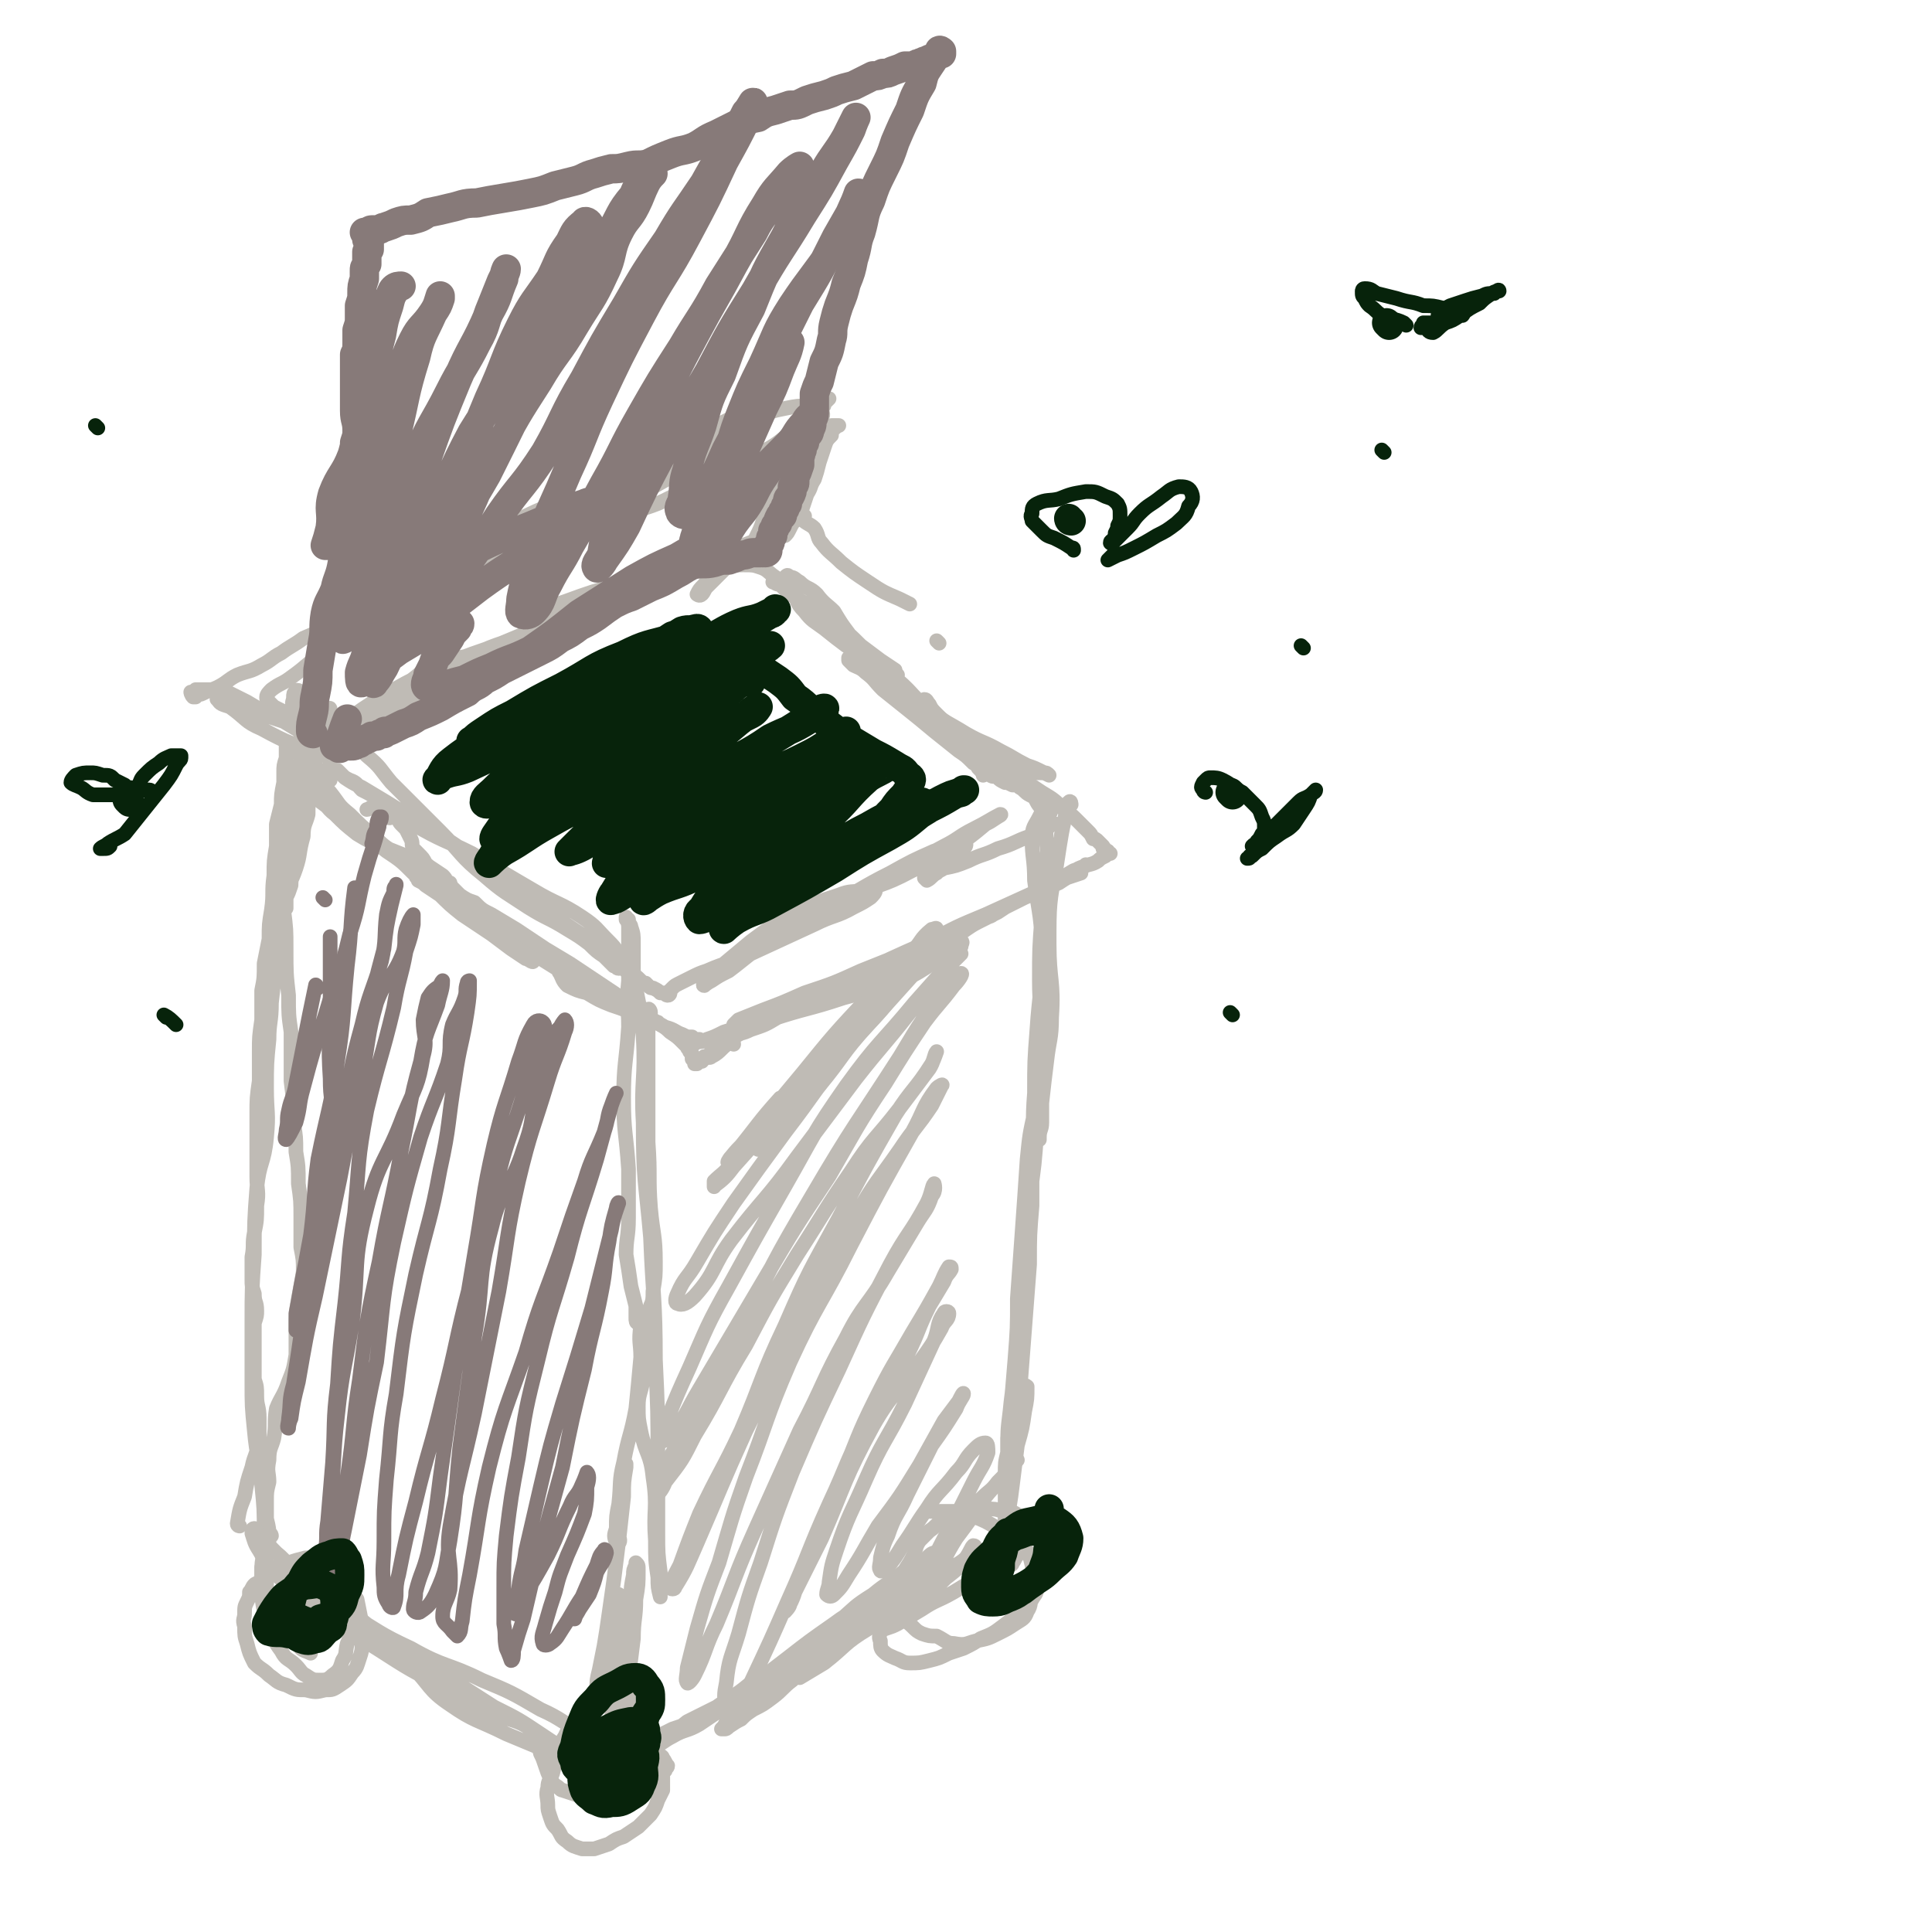 <svg viewBox='0 0 790 790' version='1.1' xmlns='http://www.w3.org/2000/svg' xmlns:xlink='http://www.w3.org/1999/xlink'><g fill='none' stroke='rgb(191,187,181)' stroke-width='6' stroke-linecap='round' stroke-linejoin='round'><path d='M98,624c0,0 -1,0 -1,-1 1,-6 1,-6 3,-11 1,-6 1,-6 3,-12 1,-5 2,-5 3,-11 0,-4 0,-4 0,-9 0,-5 -1,-5 -1,-9 0,-4 0,-4 -1,-7 0,-4 0,-4 0,-7 0,-4 0,-4 0,-7 0,-2 0,-2 0,-5 0,-2 0,-2 0,-4 1,-3 1,-3 1,-5 0,-4 -1,-3 -1,-7 -1,-3 -1,-3 -1,-6 0,-4 0,-4 0,-9 1,-5 0,-5 1,-10 1,-5 1,-5 1,-11 1,-6 0,-6 0,-12 0,-6 0,-6 0,-12 0,-7 0,-7 0,-13 0,-7 0,-7 1,-14 0,-6 0,-6 0,-12 0,-6 0,-6 1,-13 0,-6 0,-6 0,-12 1,-5 1,-5 1,-11 1,-5 1,-5 2,-10 0,-6 0,-6 1,-12 1,-7 0,-7 1,-14 0,-6 0,-6 1,-12 0,-4 0,-4 0,-9 1,-4 1,-4 2,-8 0,-4 0,-4 1,-9 0,-4 0,-4 1,-7 0,-2 0,-2 0,-4 0,-2 0,-2 0,-3 0,-1 0,-1 0,-2 0,0 0,0 0,0 0,0 0,0 0,1 0,2 0,2 0,5 -1,3 -1,3 -1,6 0,4 0,4 0,7 -1,7 -1,7 -1,13 0,11 0,11 0,21 1,8 1,8 1,15 1,8 1,8 1,16 0,10 0,10 1,19 0,8 0,8 1,15 0,10 0,10 0,20 1,8 1,8 1,17 1,6 1,6 1,12 1,6 1,6 1,13 1,7 1,7 1,14 0,6 0,6 0,12 1,5 1,5 1,10 -1,6 -1,6 -2,11 -1,6 -1,6 -1,13 0,5 0,5 0,10 -1,6 -1,6 -3,11 -2,6 -3,6 -5,11 -1,6 0,6 -1,12 -1,4 -2,4 -2,9 -1,5 0,5 0,9 -1,4 -1,4 -1,8 0,3 0,3 0,7 1,4 1,4 1,8 0,3 -1,3 -2,7 0,2 0,2 -1,5 0,2 0,2 0,4 1,2 1,2 1,3 0,1 0,1 0,2 1,0 1,0 1,0 0,0 0,0 0,0 0,-1 0,-1 0,-3 -1,-3 -1,-3 -1,-6 0,-7 1,-7 0,-14 0,-10 0,-10 -1,-20 -1,-11 -2,-11 -3,-22 -1,-10 -1,-10 -1,-20 0,-12 0,-12 0,-24 0,-14 0,-14 1,-28 0,-13 0,-14 1,-27 1,-11 3,-10 4,-21 1,-10 0,-10 0,-20 0,-10 0,-10 1,-20 0,-7 1,-7 1,-15 1,-9 1,-9 2,-17 0,-8 0,-8 1,-15 1,-5 0,-6 2,-11 2,-6 3,-6 5,-12 2,-6 1,-6 3,-13 0,-5 1,-5 2,-9 0,-4 0,-4 1,-8 1,-4 1,-4 1,-7 0,-2 0,-2 0,-4 0,-2 -1,-2 -1,-3 0,-1 0,-1 0,-2 0,-1 0,-1 0,-1 0,0 0,1 0,1 0,2 0,2 0,3 -1,3 -1,3 -1,6 -1,7 -1,7 -2,14 -1,7 -1,7 -2,14 -1,4 -1,4 -2,9 0,3 -1,3 -1,7 -1,3 -1,3 -2,5 0,2 0,2 0,3 0,1 0,2 0,1 0,-2 0,-3 0,-6 0,-4 1,-4 1,-8 1,-7 1,-7 1,-15 1,-7 1,-7 2,-14 0,-5 0,-5 1,-10 0,-3 0,-3 1,-7 0,-1 0,-2 1,-3 0,0 0,1 0,2 0,3 0,3 -1,6 0,4 0,4 -1,7 0,4 0,4 -1,7 0,3 0,3 -1,6 0,0 0,1 0,1 0,0 0,-1 0,-1 0,-2 0,-2 0,-4 1,-3 1,-3 1,-6 1,-3 1,-3 2,-6 0,-3 0,-3 1,-6 1,-2 1,-2 1,-5 1,-2 1,-2 2,-5 1,-1 0,-1 1,-3 0,-2 0,-2 1,-3 0,-1 0,-1 0,-2 1,-2 1,-2 1,-4 0,0 0,0 0,0 0,0 0,0 0,0 0,0 0,0 0,0 0,1 0,1 0,2 0,0 0,-1 1,-1 0,0 0,0 0,0 0,0 0,-1 0,-1 1,-1 1,-1 1,-1 1,-1 1,-1 1,-1 1,0 2,-1 2,0 0,0 0,1 -1,2 0,0 1,0 1,0 0,1 -1,1 0,2 1,1 1,1 2,2 1,2 1,2 2,3 2,2 3,2 5,4 3,3 3,3 6,6 6,5 5,5 10,11 10,10 10,10 20,20 9,9 8,10 18,18 8,7 9,7 18,13 8,5 8,4 16,9 5,3 5,3 9,6 3,3 3,3 6,5 2,2 2,2 4,4 1,0 1,1 2,1 1,0 1,-1 1,-2 0,-2 0,-2 -1,-4 -2,-3 -2,-3 -5,-6 -4,-4 -4,-5 -10,-9 -9,-6 -10,-5 -20,-11 -12,-7 -12,-7 -25,-15 -12,-6 -12,-5 -24,-12 -7,-4 -6,-5 -13,-9 -4,-3 -4,-3 -8,-5 -2,-2 -2,-3 -5,-4 -2,-1 -2,-1 -3,-2 -1,-1 -1,-1 -2,-2 0,0 -1,0 -1,0 2,1 2,1 4,3 3,2 3,2 7,4 5,3 5,3 10,6 8,5 8,5 16,10 8,5 9,5 17,11 9,6 9,6 18,13 9,6 9,6 18,13 6,4 6,4 12,8 4,3 4,3 7,6 4,2 3,3 7,5 2,2 2,2 4,4 3,1 3,1 5,3 1,1 1,1 2,1 1,1 1,1 1,1 1,1 1,1 2,1 0,0 0,0 0,0 2,1 2,1 3,2 1,0 1,0 2,0 0,1 1,1 1,1 1,0 1,-1 1,-1 0,-1 0,-1 0,-1 1,-1 1,-1 1,-1 1,-1 1,-1 3,-2 2,-1 2,-1 4,-2 4,-2 4,-2 7,-3 9,-4 10,-3 18,-7 13,-6 13,-6 26,-12 8,-4 9,-3 16,-7 4,-2 4,-2 7,-4 1,-1 2,-2 2,-3 -1,0 -2,0 -4,0 -6,1 -6,0 -11,2 -9,3 -10,3 -18,8 -10,5 -10,5 -18,11 -6,5 -6,5 -12,10 -3,3 -3,3 -6,6 -1,1 -2,2 -1,2 0,0 1,-1 3,-2 3,-2 3,-2 7,-4 8,-6 8,-7 17,-12 15,-10 15,-10 32,-18 13,-6 13,-4 26,-11 9,-4 9,-5 18,-10 6,-4 6,-4 12,-9 2,-1 2,-1 5,-3 0,0 2,-1 1,-1 -4,2 -5,3 -11,6 -6,3 -6,4 -12,7 -13,7 -13,7 -26,14 -12,8 -12,8 -26,15 -10,5 -10,5 -20,11 -5,2 -5,2 -10,5 -2,0 -2,0 -4,1 0,0 -1,0 -1,0 2,-1 3,-1 5,-2 6,-3 6,-3 11,-6 13,-7 13,-7 25,-14 12,-6 12,-7 24,-13 9,-5 9,-5 18,-9 4,-1 4,-2 8,-3 2,-1 2,0 4,0 1,-1 1,0 1,0 0,1 0,1 -1,2 -3,2 -3,2 -5,5 -3,2 -3,2 -6,5 -2,1 -2,2 -4,3 0,0 -1,-1 -1,-1 1,-1 1,-1 2,-1 3,-2 3,-1 6,-3 5,-1 5,-1 10,-3 6,-3 6,-2 12,-5 7,-2 7,-3 13,-5 4,-2 4,-2 7,-4 2,-1 2,-1 3,-1 1,0 1,0 1,0 -1,0 -1,0 -2,0 -1,1 -1,1 -1,1 -2,1 -2,1 -3,2 -1,0 -1,0 -1,0 -1,0 -1,0 -2,1 -1,0 -1,0 -1,0 1,0 1,-1 3,-2 0,0 0,0 0,0 0,-1 1,-1 1,-1 0,-3 1,-3 0,-6 0,-2 -1,-2 -2,-4 -1,-2 -1,-2 -3,-3 -2,-1 -2,-2 -4,-3 -1,-1 -1,-1 -3,-1 -2,-1 -2,-1 -3,-1 -2,-1 -2,-1 -3,-2 -1,-1 -2,0 -3,-1 -1,-1 -1,-1 -2,-2 -3,-2 -3,-2 -5,-3 -3,-3 -3,-3 -6,-5 -5,-4 -5,-4 -10,-8 -6,-5 -6,-5 -11,-9 -5,-4 -5,-4 -10,-8 -4,-4 -3,-4 -7,-7 -2,-2 -3,-2 -5,-3 -1,-1 -1,-1 -2,-2 0,-1 0,-1 0,-1 0,0 0,0 1,0 0,0 0,1 1,1 2,2 2,2 5,4 5,5 5,5 11,9 7,6 7,6 14,12 7,5 7,5 14,10 6,4 6,4 13,7 5,3 6,3 11,4 4,0 4,0 8,0 2,0 2,0 4,1 0,0 0,0 0,0 -1,-1 -1,-1 -2,-1 -4,-2 -4,-2 -7,-3 -6,-3 -5,-3 -11,-6 -7,-4 -7,-3 -14,-7 -8,-5 -8,-4 -15,-10 -7,-5 -6,-6 -13,-12 -6,-4 -7,-3 -12,-8 -4,-4 -4,-5 -8,-11 -3,-4 -3,-4 -6,-9 -3,-3 -4,-3 -7,-7 -3,-3 -4,-2 -7,-5 -2,-1 -2,-2 -4,-2 -1,-1 -1,-1 -2,0 0,0 0,0 0,0 2,2 2,2 3,4 2,5 1,6 5,10 3,4 4,4 8,7 5,4 5,4 9,7 5,3 6,2 11,5 3,2 3,2 6,4 2,1 3,2 4,3 0,0 -1,-1 -1,-2 -3,-2 -3,-2 -6,-4 -4,-3 -4,-3 -8,-6 -5,-5 -5,-5 -11,-9 -5,-4 -5,-4 -11,-8 -4,-2 -4,-2 -8,-5 -2,-2 -1,-3 -3,-4 -1,-1 -1,0 -2,0 0,0 -1,0 -1,0 1,0 1,1 3,1 2,2 2,2 3,3 2,1 2,1 4,3 2,1 2,1 4,2 2,1 2,1 3,2 1,1 1,1 1,1 0,0 0,0 0,0 -1,0 -1,0 -2,-1 -2,-1 -2,-1 -3,-2 -3,-2 -3,-2 -5,-4 -4,-3 -3,-4 -7,-7 -3,-2 -3,-3 -6,-4 -3,-1 -3,-1 -7,-1 -4,0 -4,0 -8,1 -7,0 -7,1 -14,2 -7,2 -7,2 -15,5 -11,4 -10,4 -21,9 -14,5 -14,5 -29,11 -14,5 -14,4 -28,11 -11,5 -11,5 -21,11 -7,4 -7,4 -14,8 -6,3 -6,3 -12,7 -4,2 -4,2 -8,5 -2,2 -2,2 -4,3 -1,1 -2,1 -3,1 0,1 0,1 0,1 2,-1 2,-2 4,-3 5,-4 4,-4 9,-7 8,-6 8,-6 16,-11 12,-7 12,-7 26,-13 13,-6 14,-5 28,-11 12,-5 12,-5 24,-11 9,-4 9,-4 19,-9 6,-3 6,-3 12,-6 4,-2 4,-2 8,-5 3,-1 3,-1 6,-2 0,0 0,0 0,0 -3,1 -3,1 -6,3 -6,3 -6,3 -11,5 -10,6 -11,5 -21,11 -19,10 -19,12 -38,22 -18,9 -19,7 -38,16 -12,5 -12,6 -23,13 -6,4 -6,4 -12,9 -3,2 -3,2 -5,3 0,1 0,1 0,1 1,0 2,0 3,-1 5,-3 5,-3 9,-6 8,-4 8,-4 16,-8 16,-9 17,-9 33,-18 20,-11 20,-11 41,-22 11,-6 11,-6 23,-12 6,-4 6,-4 12,-7 3,-1 4,-2 7,-3 0,0 -1,0 -1,0 -4,2 -4,2 -8,4 -9,5 -9,5 -18,10 -18,9 -18,9 -35,18 -18,9 -18,8 -36,16 -9,5 -8,6 -18,11 -5,3 -5,3 -11,6 -5,2 -5,2 -9,4 0,1 -1,1 -1,1 3,-2 3,-2 7,-4 4,-2 4,-2 9,-5 8,-4 8,-4 16,-8 8,-4 8,-4 17,-9 7,-4 7,-4 15,-9 5,-2 5,-2 10,-5 2,-1 4,-2 4,-2 -1,0 -3,1 -6,2 -6,2 -6,2 -12,4 -7,2 -7,0 -14,3 -6,3 -5,4 -11,8 -3,3 -3,3 -7,6 -1,1 -2,1 -2,1 0,0 1,-1 2,-2 6,-2 6,-2 12,-4 2,-1 2,-1 4,-1 '/><path d='M129,309c-1,0 -1,0 -1,-1 -2,-6 -2,-6 -4,-13 0,-2 -1,-2 -1,-5 -1,-2 0,-2 -1,-4 0,0 0,-1 0,0 0,1 0,1 0,3 0,4 0,4 0,8 1,4 1,4 3,8 2,4 2,4 4,8 2,3 2,3 4,5 0,1 1,1 2,1 0,-2 0,-3 0,-5 0,-3 0,-3 0,-6 -1,-5 -1,-5 -2,-9 -2,-4 -3,-3 -5,-7 -1,-3 -1,-3 -3,-6 -1,-2 0,-2 -2,-3 -1,-1 -2,-1 -2,0 -1,0 -1,1 -1,2 0,2 -1,2 0,4 1,2 1,2 2,4 1,1 1,1 1,2 1,0 1,1 1,1 -2,-1 -3,-2 -5,-3 -2,-1 -1,-1 -3,-2 -2,-1 -2,-1 -4,-2 -1,-1 -1,-1 -2,-2 -1,-1 -1,-1 -1,-2 0,-1 1,-2 2,-3 4,-3 4,-2 8,-5 7,-5 7,-6 14,-11 9,-7 8,-7 18,-12 14,-8 14,-7 28,-13 14,-6 14,-6 27,-12 11,-5 11,-4 22,-9 5,-3 5,-4 10,-8 3,-2 3,-2 5,-4 1,0 1,0 2,0 0,0 -1,0 -1,0 '/><path d='M230,206c-1,0 -1,-1 -1,-1 -10,4 -10,4 -20,9 -9,5 -9,6 -18,11 -10,6 -10,6 -21,11 -6,4 -6,3 -12,7 -2,2 -4,3 -4,4 0,1 2,0 4,-1 9,-5 8,-7 17,-12 18,-9 18,-9 37,-17 19,-9 19,-7 38,-17 13,-6 12,-7 25,-15 9,-5 9,-6 18,-11 6,-3 6,-3 12,-6 3,-1 3,-1 6,-2 1,-1 2,-1 2,-1 0,0 -1,0 -2,0 -4,2 -4,2 -7,4 -9,6 -9,6 -18,12 -16,10 -16,11 -33,20 -17,9 -17,8 -35,16 -15,8 -15,7 -30,15 -9,5 -9,5 -17,11 -3,2 -3,2 -5,4 0,0 0,0 1,0 4,-1 4,-1 8,-3 11,-6 10,-7 21,-12 17,-8 17,-6 34,-14 13,-7 13,-8 25,-14 9,-5 10,-4 18,-9 8,-4 8,-5 15,-9 5,-3 5,-3 11,-6 1,-1 3,-1 3,-1 0,1 -1,2 -3,2 -6,4 -6,4 -13,7 -8,5 -8,5 -17,10 -7,4 -7,4 -14,8 -3,2 -4,1 -6,3 0,1 1,2 2,2 1,0 2,-1 4,-1 4,-1 4,-1 8,-2 6,-2 6,-2 12,-5 8,-4 8,-4 16,-9 6,-3 6,-3 13,-6 6,-3 6,-2 11,-5 5,-3 5,-4 10,-7 2,-1 2,-1 5,-2 1,0 1,0 2,0 0,0 0,1 0,1 0,1 0,0 1,1 0,0 0,0 0,0 0,1 0,1 0,1 0,0 0,0 1,-1 0,0 0,0 1,0 1,-1 1,-1 3,-1 1,0 1,-1 2,-1 1,0 1,0 1,0 1,0 1,0 1,0 1,0 1,0 1,0 0,0 0,0 -1,0 -1,1 0,1 -1,1 -1,2 -1,2 -1,3 -2,2 -2,2 -3,5 -1,3 -1,3 -2,6 -1,4 -1,4 -2,7 -2,3 -1,3 -3,6 -1,3 -1,3 -2,6 -1,2 -1,2 -3,5 -1,1 -1,1 -2,3 -1,2 -1,2 -2,3 0,0 -1,0 -1,0 0,-2 0,-2 0,-4 0,-5 0,-5 1,-10 2,-6 2,-6 4,-13 2,-5 2,-5 3,-11 1,-3 1,-3 2,-7 0,-1 1,-2 1,-3 0,0 -1,1 -1,2 -3,4 -3,4 -5,9 -4,7 -4,7 -7,14 -2,7 -2,7 -4,14 -1,4 -1,4 -3,8 -1,2 -2,2 -3,4 0,1 0,1 0,2 1,0 0,1 0,1 1,-2 1,-3 1,-5 2,-4 2,-4 3,-7 2,-6 2,-6 4,-11 2,-6 2,-6 4,-11 1,-4 0,-5 3,-9 3,-4 3,-3 7,-7 3,-2 4,-2 6,-4 1,-2 0,-2 0,-4 1,-1 1,-1 1,-2 1,-1 1,-1 2,-2 0,0 0,0 0,0 0,0 0,0 0,0 -1,1 -1,1 -2,2 -3,0 -3,0 -6,1 -5,0 -5,0 -10,1 -5,1 -5,1 -9,3 -6,1 -6,2 -11,3 -7,3 -8,2 -15,5 -10,4 -10,4 -19,9 -11,6 -11,7 -22,13 -12,7 -12,7 -24,13 -12,6 -12,5 -24,11 -12,6 -12,5 -23,11 -10,6 -10,7 -20,12 -8,5 -8,4 -17,8 -6,3 -6,3 -13,6 -4,3 -5,3 -9,6 -4,2 -4,3 -8,5 -5,3 -5,2 -10,4 -4,2 -4,3 -8,5 -2,1 -3,1 -5,2 -2,1 -2,1 -3,1 -1,1 -1,1 -1,1 -1,0 -1,0 -1,0 -1,-1 -1,-2 -1,-2 1,0 1,1 1,1 1,-1 1,-1 1,-2 1,0 1,0 1,0 2,0 2,0 5,0 3,1 3,0 7,1 4,2 4,2 8,4 5,3 5,3 10,5 5,3 5,3 10,6 5,2 5,1 10,3 3,1 3,1 6,2 1,0 2,0 2,0 0,0 -1,0 -2,0 -3,-2 -3,-1 -6,-2 -6,-2 -6,-3 -12,-5 -6,-2 -6,-2 -12,-4 -5,-2 -5,-3 -11,-5 -3,-1 -3,-2 -5,-2 -1,0 -3,1 -2,1 1,2 2,2 5,3 7,5 6,6 13,9 11,6 12,6 24,10 1,1 1,1 3,1 '/><path d='M266,414c0,-1 -1,-2 -1,-1 0,12 0,13 0,27 0,13 0,13 0,27 1,14 0,14 1,27 1,11 2,11 2,22 0,6 0,6 -1,12 0,3 0,4 -1,6 0,3 0,3 -2,5 -1,1 -2,2 -3,2 -1,0 -1,-1 -1,-2 0,-2 0,-3 0,-5 -1,-4 -1,-4 -2,-8 -1,-7 -1,-7 -2,-13 0,-7 1,-7 1,-15 0,-10 0,-10 0,-20 -1,-15 -2,-15 -2,-29 0,-14 1,-14 2,-29 0,-9 -1,-9 0,-19 0,-4 0,-4 0,-9 0,-4 0,-4 0,-9 0,-2 0,-2 0,-4 0,-2 -1,-3 -1,-4 0,0 0,1 0,1 0,0 1,0 1,0 0,2 1,2 1,3 1,3 1,3 1,7 0,6 0,6 0,12 2,13 3,13 4,26 1,17 -1,18 0,35 0,24 1,24 3,47 1,25 2,25 2,50 1,21 1,21 1,43 0,14 0,14 0,28 0,8 0,8 1,16 0,5 0,5 0,10 0,0 0,0 0,0 -1,-4 -1,-4 -1,-8 -1,-7 -1,-7 -1,-15 -1,-13 1,-13 -1,-26 -1,-10 -3,-9 -5,-19 -1,-5 -1,-5 -1,-10 0,-5 1,-5 2,-11 1,-4 1,-4 0,-8 0,-4 0,-4 -1,-8 0,-3 0,-3 0,-6 0,-2 1,-2 0,-4 0,-1 0,-2 -1,-2 0,0 1,0 1,1 0,2 0,2 0,5 -1,7 0,7 0,13 -1,11 -1,11 -2,21 -2,11 -3,11 -5,22 -2,8 -1,8 -2,17 -1,5 -1,5 -1,10 -1,3 -1,3 0,6 0,0 1,1 1,0 1,-1 0,-2 0,-4 1,-6 1,-6 1,-12 1,-6 1,-6 1,-11 0,-3 1,-4 1,-5 0,-1 0,0 0,1 -1,6 -1,6 -1,12 -1,9 -1,9 -2,18 -1,8 -1,8 -2,16 -1,7 -1,7 -2,14 -1,7 -1,7 -2,13 -1,5 -1,5 -2,10 -1,4 -1,4 -1,8 -1,2 -1,2 -1,4 0,1 0,2 1,2 0,-2 0,-3 1,-5 1,-5 1,-5 2,-11 1,-6 1,-6 2,-13 1,-5 1,-5 2,-10 1,-3 1,-3 2,-6 0,0 0,0 0,0 0,3 0,3 0,6 -1,8 -1,8 -1,15 -1,11 0,11 -1,21 -1,9 -1,9 -2,17 -1,6 -1,6 -1,12 0,4 0,4 0,7 0,1 1,2 1,2 1,-2 1,-3 1,-6 2,-10 1,-10 2,-20 2,-17 3,-17 4,-33 1,-10 1,-10 2,-20 0,-4 0,-4 1,-9 0,-2 0,-2 1,-4 0,-1 0,-1 0,-1 1,1 1,1 1,3 0,6 0,6 -1,12 0,8 -1,8 -1,16 -1,8 -1,8 -2,16 0,6 0,6 0,11 -1,4 -1,4 -1,8 0,2 0,2 0,4 1,1 0,1 1,2 0,0 0,0 0,0 1,0 1,0 1,1 0,1 0,1 1,2 0,1 0,1 0,1 0,1 0,1 0,1 -1,2 -1,2 -1,3 -1,2 -1,2 -1,3 -1,1 -1,1 -1,2 -1,1 0,1 -1,2 0,1 0,1 -1,1 -1,0 -1,0 -2,0 -3,-1 -3,-1 -6,-2 -8,-3 -8,-3 -15,-6 -12,-5 -12,-5 -24,-10 -12,-6 -13,-5 -23,-12 -9,-6 -8,-8 -16,-16 -6,-6 -6,-6 -13,-12 -5,-5 -5,-5 -12,-10 -5,-4 -6,-3 -11,-7 -6,-3 -6,-3 -10,-7 -5,-5 -4,-6 -9,-10 -3,-3 -3,-3 -5,-6 -2,-2 -1,-2 -3,-3 0,-1 -1,-1 -1,-1 -1,0 -1,1 -1,2 1,3 1,4 3,7 3,5 3,6 7,10 8,7 8,7 16,13 12,9 12,9 25,17 14,9 14,9 28,16 11,6 11,6 21,11 7,3 8,2 14,6 6,3 5,5 11,9 3,1 3,0 7,1 2,1 2,1 4,3 0,0 0,1 0,0 -3,-1 -3,-1 -6,-3 -6,-4 -6,-4 -12,-8 -9,-6 -9,-6 -19,-11 -14,-9 -14,-9 -28,-18 -9,-5 -9,-5 -17,-11 -6,-4 -6,-4 -12,-8 -6,-4 -6,-4 -12,-7 -3,-2 -3,-2 -7,-4 -1,-1 -2,-2 -3,-2 0,0 1,0 1,0 3,2 3,2 6,4 7,4 7,4 13,8 12,7 12,8 25,14 14,8 15,6 29,13 12,5 12,5 24,12 9,4 8,5 17,9 5,3 5,3 10,4 3,1 3,1 6,2 2,0 2,0 3,0 2,0 2,-1 3,-1 0,0 0,1 0,1 0,0 0,0 -1,0 0,0 0,0 0,0 0,0 0,0 0,0 -1,0 -1,0 -1,0 1,0 2,0 3,-1 3,-1 3,-1 6,-2 4,-2 4,-2 8,-4 6,-2 6,-2 12,-5 9,-5 9,-5 17,-10 11,-7 11,-7 21,-15 9,-7 9,-7 18,-14 7,-6 6,-6 14,-11 6,-5 6,-4 12,-9 5,-2 5,-2 9,-5 2,-2 3,-3 4,-3 0,0 -1,2 -2,3 -4,3 -4,3 -8,6 -7,5 -7,5 -13,9 -9,6 -10,5 -18,11 -10,7 -10,7 -19,14 -8,6 -7,6 -16,11 -6,5 -6,4 -13,9 -6,3 -6,3 -12,6 -5,4 -5,4 -11,8 -3,3 -3,3 -6,5 -1,1 -2,1 -2,1 0,0 1,0 1,-1 2,-1 2,-1 3,-2 5,-2 5,-3 9,-5 5,-3 6,-2 11,-5 6,-4 6,-4 13,-9 11,-7 11,-8 22,-15 13,-8 13,-8 26,-16 12,-7 12,-7 25,-14 6,-4 6,-4 12,-7 4,-3 4,-3 9,-5 2,-2 3,-2 5,-3 1,-1 2,-2 2,-1 -1,0 -2,0 -3,1 -3,2 -3,2 -6,4 -5,3 -5,3 -10,7 -8,4 -8,4 -15,9 -8,5 -8,5 -15,9 -9,6 -9,6 -17,12 -9,5 -9,5 -17,11 -6,5 -6,4 -11,9 -4,3 -4,3 -7,6 -2,1 -2,1 -3,3 -1,1 -1,1 -1,1 0,0 0,0 1,0 1,0 1,0 2,-1 3,-2 3,-2 5,-3 2,-2 2,-2 5,-4 4,-2 4,-2 8,-5 4,-3 4,-4 8,-7 '/><path d='M438,329c0,0 0,-2 -1,-1 -3,12 -3,13 -5,26 -3,15 -3,16 -3,32 0,15 2,15 1,30 0,9 -1,9 -2,18 -1,8 -1,8 -2,17 -1,4 -1,4 -1,9 0,1 0,1 0,3 0,2 0,2 0,3 0,0 0,-1 0,-1 0,-3 1,-3 1,-6 0,-7 0,-7 0,-14 0,-11 1,-11 0,-22 0,-11 -1,-11 -1,-22 0,-13 0,-13 1,-26 1,-12 2,-11 2,-23 1,-7 -1,-7 0,-14 0,-4 1,-4 2,-7 0,-2 0,-2 0,-3 0,0 0,0 0,0 -3,3 -3,2 -5,6 -2,4 -3,4 -3,9 0,8 1,8 1,17 2,15 3,15 3,30 0,16 -1,16 -2,31 -1,13 -1,13 -1,26 -1,12 0,12 -1,24 0,11 0,11 0,22 -1,12 -1,12 -1,24 -1,13 -1,13 -2,26 -1,13 -1,13 -2,26 -1,8 -1,8 -2,16 -1,6 -1,6 -1,12 -1,3 -1,3 -1,7 0,2 0,2 0,4 0,1 -1,2 -1,2 0,0 0,-1 0,-2 -1,-3 -1,-3 -1,-5 0,-5 0,-5 1,-9 0,-9 0,-9 1,-17 1,-11 2,-11 2,-21 1,-13 1,-13 1,-25 1,-14 1,-14 2,-28 1,-14 1,-14 2,-29 1,-10 1,-10 3,-19 0,-5 0,-5 1,-11 1,-2 1,-3 2,-5 0,0 0,-1 0,0 0,3 0,3 0,6 -1,9 -1,9 -2,17 -1,14 -1,14 -3,28 -1,16 -1,16 -3,31 -1,12 -1,12 -2,23 -1,12 -1,12 -2,24 -1,10 -1,10 -2,20 0,5 0,5 0,11 -1,4 -1,4 -1,9 0,5 0,5 0,10 0,2 0,2 0,4 0,1 0,1 0,3 0,0 -1,0 -1,0 1,-2 1,-2 1,-4 0,-3 0,-3 1,-6 0,-3 0,-3 0,-7 1,-5 1,-5 1,-11 1,-7 0,-7 1,-14 1,-5 1,-5 3,-10 0,-3 0,-4 2,-6 0,-1 1,0 1,0 0,5 0,5 -1,10 -1,7 -1,7 -3,14 -1,8 -1,8 -2,16 -1,8 -1,8 -3,16 0,4 0,4 -1,9 -1,4 0,4 -1,8 0,2 0,2 0,4 0,1 0,1 0,2 0,1 0,1 0,2 0,0 0,0 0,0 0,0 0,0 0,0 0,-1 1,-1 1,-2 0,-2 0,-2 0,-3 1,-1 1,-1 3,-3 0,0 1,0 1,-1 1,-1 1,-2 2,-3 0,0 0,0 0,0 -1,1 -1,1 -3,2 -2,1 -2,1 -4,2 -4,2 -5,2 -8,4 -6,4 -6,4 -11,7 -7,4 -7,3 -13,7 -5,3 -5,3 -10,6 -2,1 -2,1 -5,2 0,0 -1,0 -1,-1 3,-2 4,-2 7,-4 5,-4 5,-3 10,-7 5,-5 5,-5 10,-10 4,-4 4,-4 7,-7 2,-3 2,-4 3,-5 1,0 1,1 0,1 -2,4 -2,5 -6,8 -7,6 -8,6 -16,11 -10,7 -11,6 -21,14 -10,6 -9,7 -18,14 -5,3 -5,3 -10,6 '/><path d='M121,667c0,0 -1,-2 -1,-1 1,3 1,4 3,8 1,1 2,1 4,2 '/><path d='M111,628c0,0 0,-1 -1,-1 -1,3 -1,4 -2,8 -1,4 -1,4 -1,9 0,4 -1,4 0,9 1,6 1,7 3,13 2,4 2,5 5,9 2,4 3,3 6,6 2,2 2,3 4,4 3,2 3,2 6,2 2,0 3,0 5,-2 3,-2 3,-3 4,-6 2,-3 1,-3 2,-7 1,-2 1,-3 1,-5 0,-3 0,-3 0,-6 -1,-3 -1,-3 -2,-7 -1,-3 0,-3 -1,-6 -1,-3 -1,-3 -3,-6 -1,-1 -1,-2 -3,-3 -2,-1 -2,-1 -4,-2 -3,0 -3,0 -5,0 -4,1 -4,1 -7,2 -3,1 -3,1 -6,2 -2,1 -2,1 -4,2 -1,2 -1,2 -2,4 -1,1 -1,0 -2,1 -1,1 -1,2 -2,3 0,2 0,2 -1,4 -1,2 -1,2 -1,5 0,2 -1,2 0,5 0,4 0,4 1,7 1,4 1,4 3,8 3,3 3,2 6,5 3,2 3,3 7,4 4,2 4,2 8,2 4,1 4,1 8,0 3,0 3,0 6,-2 3,-2 3,-2 5,-5 2,-2 2,-3 3,-6 1,-3 1,-3 1,-6 1,-4 1,-4 0,-8 -1,-5 -1,-5 -2,-10 -2,-3 -2,-3 -4,-6 -2,-3 -3,-3 -5,-5 -1,-1 -1,-1 -2,-1 '/><path d='M221,710c0,0 -1,-1 -1,-1 0,3 0,4 1,8 1,2 1,2 2,5 1,3 1,3 2,5 1,2 1,2 2,3 2,1 2,2 3,2 3,1 3,1 6,2 2,0 2,0 5,0 2,0 2,0 5,0 3,0 3,0 6,-1 3,-1 3,-2 6,-3 3,-1 3,-1 6,-1 2,-1 2,-1 4,-2 1,0 1,0 2,-1 1,-1 1,-1 2,-2 0,-1 1,-1 1,-2 -1,-1 -1,-2 -2,-3 0,0 0,-1 -1,-1 -2,-1 -2,-2 -3,-2 -3,-1 -3,-1 -6,-1 -2,-1 -2,-1 -4,-2 -1,-1 -1,-1 -3,-2 -1,-2 -1,-2 -2,-3 -2,-1 -2,-1 -4,-2 -2,-1 -2,-1 -4,-2 -2,0 -3,0 -5,0 -2,1 -3,0 -4,2 -3,1 -3,2 -4,4 -2,3 -2,4 -3,7 -1,4 -1,4 -2,8 -1,3 -2,3 -2,6 -1,3 0,4 0,7 0,2 0,2 1,5 1,3 1,3 3,5 2,3 1,3 4,5 2,2 3,2 6,3 2,0 3,0 5,0 3,-1 3,-1 6,-2 3,-2 3,-2 6,-3 3,-2 3,-2 6,-4 3,-3 3,-3 5,-5 2,-3 2,-3 3,-6 1,-2 1,-2 2,-4 0,-3 0,-3 0,-5 0,-3 0,-3 -1,-5 -1,-1 0,-1 -1,-2 -1,-1 -2,-1 -3,-2 -3,0 -3,0 -5,0 -2,1 -2,1 -4,2 -2,1 -2,2 -4,2 -1,0 -1,0 -2,0 -1,-1 -1,0 -2,0 '/><path d='M375,641c-1,0 -1,-2 -1,-1 -3,4 -3,5 -6,10 -2,4 -3,4 -5,8 -2,4 -2,4 -3,8 0,3 -1,3 0,5 0,2 0,3 1,4 2,2 3,2 5,3 3,1 3,2 6,2 4,0 4,0 8,-1 4,-1 4,-1 8,-3 3,-1 3,-1 6,-2 4,-2 4,-2 7,-4 5,-2 5,-2 9,-5 4,-3 4,-3 7,-6 2,-2 3,-2 5,-5 1,-2 2,-2 2,-5 2,-4 1,-4 1,-8 1,-5 1,-5 1,-10 0,-2 0,-2 -1,-5 -1,-2 -2,-2 -4,-4 -1,-2 -2,-2 -4,-2 -3,-2 -3,-2 -7,-2 -3,-1 -3,-1 -7,-1 -3,0 -3,0 -7,1 -3,1 -3,1 -5,2 -3,0 -3,0 -6,2 -2,1 -2,2 -5,4 -2,2 -2,2 -4,4 -2,3 -1,3 -3,7 -2,4 -3,4 -4,8 -1,4 -1,4 0,9 0,3 -1,3 0,6 1,3 2,3 4,5 2,2 2,2 4,3 3,1 3,1 6,1 4,2 4,3 7,3 5,1 5,0 9,-1 5,-1 5,-1 9,-3 4,-2 4,-2 7,-4 3,-2 4,-2 5,-5 2,-3 1,-4 2,-8 0,-6 1,-6 0,-11 -1,-4 -1,-5 -4,-8 -4,-4 -5,-4 -10,-7 -5,-3 -5,-3 -10,-5 -4,-1 -4,-1 -8,-2 -3,0 -3,0 -6,0 -2,0 -2,0 -3,0 -1,0 -1,0 -1,0 '/><path d='M122,308c0,0 -1,-1 -1,-1 6,8 7,9 14,17 4,5 3,5 8,9 5,5 5,5 10,9 4,4 4,4 9,7 5,3 5,3 10,6 3,2 3,2 6,4 2,1 2,1 4,2 1,0 1,0 2,0 0,0 -1,0 -1,0 -1,-2 -1,-2 -2,-3 -3,-2 -3,-2 -6,-4 -5,-2 -5,-2 -9,-4 -5,-2 -5,-2 -10,-4 -5,-2 -5,-2 -10,-5 -5,-4 -5,-4 -9,-8 -4,-3 -3,-4 -7,-7 -2,-2 -3,-2 -6,-3 -1,-1 -1,-1 -3,-2 -2,-1 -3,-2 -3,-2 0,0 1,1 2,1 2,2 2,2 5,4 2,2 2,2 5,3 4,3 4,3 8,6 5,3 5,3 10,7 5,4 5,4 10,8 6,4 6,4 11,9 5,4 5,4 10,8 5,5 5,5 10,9 6,4 6,4 12,8 4,3 4,3 8,6 3,2 3,2 6,4 1,0 3,2 3,1 0,0 -2,-2 -4,-3 -3,-3 -3,-3 -6,-5 -5,-3 -5,-3 -9,-6 -5,-3 -5,-3 -9,-6 -5,-4 -5,-4 -10,-7 -3,-2 -3,-2 -6,-4 -1,-1 -1,-1 -3,-2 0,-1 -1,-1 -1,-2 0,0 0,0 0,0 3,2 3,2 6,5 5,3 5,3 9,6 7,4 7,4 13,9 10,6 10,6 20,12 8,5 8,5 16,10 7,4 7,3 13,7 5,2 5,2 9,4 4,2 4,2 8,4 2,1 2,1 3,2 1,1 2,1 2,1 -1,0 -2,-1 -5,-2 -2,-1 -2,-1 -4,-2 -5,-2 -5,-3 -9,-5 -5,-3 -5,-3 -10,-6 -4,-2 -4,-2 -7,-4 -3,-1 -3,-2 -5,-2 0,0 -1,0 0,1 1,2 1,3 3,5 4,2 4,2 8,3 5,3 5,3 10,5 6,2 6,2 11,5 6,2 6,1 11,4 4,1 4,2 7,3 2,1 2,1 4,2 1,1 1,1 2,1 0,0 0,0 0,0 1,0 1,-1 1,-1 -1,0 -1,0 -2,0 -1,-1 -1,0 -1,-1 -1,0 -1,0 -1,0 -1,0 -1,0 -1,0 1,0 1,0 2,1 0,0 -1,0 -1,1 0,0 0,0 0,1 0,0 0,0 0,1 0,0 0,0 0,0 0,0 0,0 0,0 0,-1 0,-1 1,-1 0,0 0,0 0,0 1,0 1,0 2,-1 2,0 2,0 4,-1 3,-1 3,-1 7,-3 9,-3 10,-2 19,-5 15,-5 15,-4 30,-9 11,-3 12,-3 23,-7 8,-3 8,-4 15,-8 4,-2 3,-3 7,-5 1,-1 2,0 3,-1 0,-1 1,-2 0,-2 -1,0 -2,0 -3,0 -4,2 -4,3 -7,5 -6,4 -6,4 -12,6 -8,3 -8,3 -16,5 -11,4 -11,4 -21,8 -11,4 -11,4 -21,9 -7,3 -7,3 -13,6 -3,2 -3,2 -6,4 -1,1 -1,1 -3,1 0,0 0,1 0,1 1,-1 1,-1 3,-2 2,-2 2,-2 5,-4 4,-2 4,-1 8,-3 6,-2 6,-2 11,-5 7,-3 7,-3 14,-6 9,-4 9,-4 18,-8 9,-4 9,-4 18,-9 7,-4 7,-4 14,-8 5,-3 5,-2 10,-5 4,-2 4,-2 7,-4 3,-1 3,-1 5,-2 1,0 2,0 2,0 -1,1 -3,1 -5,2 -5,3 -5,3 -11,5 -9,4 -9,4 -18,8 -10,4 -10,4 -20,8 -11,5 -11,5 -23,9 -9,4 -9,4 -17,7 -5,2 -5,2 -10,4 -1,1 -1,1 -2,2 0,1 0,1 0,1 1,0 1,0 2,0 4,-1 4,-1 8,-3 7,-3 7,-3 14,-6 12,-6 12,-6 24,-11 16,-8 16,-8 32,-15 11,-6 11,-6 23,-11 11,-5 11,-5 22,-10 5,-2 5,-2 11,-5 3,-1 3,-1 6,-2 0,0 0,0 -1,0 0,0 0,0 -1,0 -4,2 -4,2 -7,4 -7,3 -7,3 -14,6 -12,6 -12,6 -23,11 -14,7 -14,7 -27,13 -7,4 -7,4 -14,7 -2,1 -2,1 -4,3 -1,0 -1,0 0,0 1,0 2,0 4,-1 6,-2 6,-3 11,-5 10,-5 10,-5 20,-10 12,-7 12,-7 25,-14 8,-4 8,-4 16,-8 6,-3 6,-4 11,-6 3,-2 3,-2 6,-3 0,0 0,-1 0,0 -2,1 -2,1 -5,2 -5,3 -5,3 -10,6 -8,4 -8,4 -16,8 -6,3 -6,3 -12,6 -4,2 -3,2 -7,4 -1,1 -3,2 -2,2 2,-1 4,-3 8,-5 4,-2 4,-2 8,-4 6,-4 6,-4 13,-7 6,-3 6,-3 12,-7 5,-2 5,-2 9,-4 3,-2 4,-1 7,-3 1,-1 1,-1 3,-2 1,-1 1,-1 2,-1 0,0 0,0 0,0 -1,0 -1,0 -1,0 0,0 0,0 0,0 0,0 0,0 0,-1 0,0 0,0 0,0 -1,0 0,0 -1,0 0,-1 0,-1 -1,-1 0,-1 0,-1 0,-1 -1,-1 -1,-1 -2,-2 -1,-1 -1,-1 -2,-1 -1,-2 -1,-2 -2,-3 -2,-2 -2,-2 -4,-4 -3,-3 -3,-3 -6,-5 -4,-4 -4,-4 -9,-7 -6,-4 -6,-4 -13,-8 -6,-4 -6,-4 -12,-9 -6,-4 -6,-5 -11,-9 -4,-3 -4,-3 -7,-6 -2,-2 -2,-2 -3,-4 -1,-1 -1,-2 -2,-2 0,0 1,1 1,2 2,3 2,3 4,5 2,4 2,4 5,7 3,4 4,4 7,7 3,3 3,3 5,7 1,1 2,2 2,3 0,0 0,-1 0,-2 -1,-1 -1,-1 -3,-3 -3,-3 -3,-2 -6,-5 -4,-4 -4,-4 -7,-8 -4,-4 -4,-4 -9,-8 -2,-2 -2,-2 -5,-5 -1,-1 -1,-1 -2,-2 -1,-1 -1,-1 -1,-1 0,-1 1,0 1,0 1,1 1,1 2,3 3,3 3,2 6,5 4,4 4,4 8,9 3,3 3,3 7,7 '/><path d='M300,427c0,0 0,-2 -1,-1 -4,2 -4,4 -8,6 -1,1 -2,0 -3,0 -1,1 0,1 -1,2 -1,0 -1,0 -2,0 0,1 0,1 0,1 0,0 -1,0 -1,0 0,0 1,0 1,-1 0,0 0,0 0,0 -1,-1 -1,0 -2,-1 0,-1 0,-1 0,-2 -1,0 0,-1 -1,-1 0,-1 -1,-1 -1,-2 -1,-1 -1,-1 -2,-2 -2,-2 -2,-2 -5,-4 -3,-3 -3,-2 -7,-5 -5,-3 -5,-3 -10,-7 -6,-4 -6,-4 -12,-8 -6,-4 -6,-4 -12,-8 -5,-3 -5,-3 -10,-6 -6,-4 -6,-4 -12,-8 -5,-3 -5,-3 -10,-6 -4,-2 -4,-2 -7,-5 -3,-1 -3,-1 -6,-3 -2,-2 -2,-2 -4,-4 -2,-2 -2,-2 -4,-3 -2,-2 -2,-2 -4,-3 -1,-2 -1,-2 -2,-3 -1,-2 -1,-2 -3,-4 -1,-1 -1,-1 -2,-2 -1,-2 0,-2 -1,-4 -1,-2 -1,-2 -2,-4 -1,-1 -1,-1 -2,-2 -1,-1 -1,-2 -2,-3 -1,0 -1,0 -1,0 -1,0 -2,1 -2,0 -2,-1 -2,-1 -3,-2 -2,-1 -2,-2 -3,-2 -2,0 -2,1 -3,1 '/><path d='M314,220c-1,0 -1,-1 -1,-1 -3,2 -2,3 -5,5 -3,2 -3,2 -6,4 -4,3 -4,3 -7,6 -3,3 -3,3 -6,6 -1,1 -1,2 -2,3 -1,1 -2,0 -2,0 1,-2 1,-2 3,-4 2,-3 2,-3 5,-5 3,-2 3,-2 5,-4 2,-2 2,-2 4,-3 1,-1 2,-1 2,-1 -1,0 -2,0 -4,0 -4,1 -3,2 -7,3 -8,3 -8,3 -17,5 -11,3 -11,2 -23,5 -11,3 -11,3 -22,7 -6,2 -6,2 -12,5 -2,1 -4,2 -4,3 0,1 2,1 3,1 '/><path d='M282,232c0,-1 -1,-1 -1,-1 0,0 0,1 1,1 2,0 2,-1 3,-2 3,0 3,0 6,-2 4,-1 4,-1 8,-3 5,-2 5,-2 10,-4 4,-2 4,-2 8,-4 3,-1 3,-2 6,-3 2,-1 2,-1 3,-2 2,-1 3,-1 3,-1 0,0 -2,1 -1,1 1,2 3,2 5,4 2,3 1,4 3,6 3,4 4,4 8,8 5,4 5,4 11,8 6,4 6,4 13,7 2,1 2,1 4,2 '/><path d='M384,263c0,0 -1,-1 -1,-1 '/></g>
<g fill='none' stroke='rgb(135,122,121)' stroke-width='6' stroke-linecap='round' stroke-linejoin='round'><path d='M133,368c0,0 -1,-1 -1,-1 '/><path d='M130,404c0,0 -1,-2 -1,-1 -4,19 -4,20 -8,40 -1,6 -2,6 -3,11 -1,4 0,4 -1,8 0,2 -1,4 0,4 1,-1 2,-3 4,-7 2,-7 1,-7 3,-14 4,-15 4,-15 9,-30 5,-17 6,-16 10,-33 4,-12 3,-12 6,-24 2,-7 2,-7 4,-13 1,-3 1,-4 2,-7 0,-2 1,-2 1,-4 0,0 -1,0 -1,0 -1,2 -1,3 -1,5 -2,3 -1,3 -2,6 '/><path d='M141,459c0,0 -1,-1 -1,-1 -1,4 0,6 -1,10 0,0 -1,0 -1,0 -1,-5 -1,-5 -1,-10 -1,-8 -2,-8 -2,-17 -1,-15 0,-15 0,-30 0,-14 0,-14 0,-28 0,0 0,0 0,0 '/><path d='M146,364c0,0 -1,-1 -1,-1 -2,15 -1,16 -3,32 -2,20 -1,20 -4,39 -3,20 -4,20 -8,40 -2,15 -1,15 -3,31 -2,11 -2,11 -4,21 -1,6 -1,6 -2,11 0,3 0,3 0,5 0,1 0,2 0,2 0,-1 0,-2 1,-4 1,-5 0,-6 1,-11 3,-15 4,-15 7,-29 5,-22 5,-22 10,-45 4,-18 3,-18 8,-36 3,-13 4,-13 8,-26 2,-9 1,-10 2,-19 1,-5 1,-5 3,-9 0,-2 0,-2 1,-3 0,-1 0,0 0,0 -1,4 -1,4 -2,8 -2,9 -2,9 -3,18 -4,15 -4,15 -7,30 -5,22 -5,22 -9,43 -5,23 -6,23 -11,46 -3,16 -3,16 -6,32 -2,14 -2,14 -4,27 -2,7 -1,7 -2,14 0,2 -1,4 0,4 0,0 0,-2 1,-4 1,-7 1,-7 3,-15 3,-17 3,-18 7,-35 5,-24 5,-24 10,-48 4,-21 4,-21 9,-42 3,-15 2,-16 6,-30 4,-11 7,-10 11,-21 1,-4 0,-5 1,-9 1,-3 2,-5 3,-6 0,0 0,2 0,4 -1,5 -1,5 -3,11 -2,11 -3,11 -5,23 -5,21 -6,21 -11,42 -4,21 -3,21 -5,42 -3,19 -2,19 -4,37 -2,17 -2,17 -3,33 -2,16 -1,16 -2,32 -1,12 -1,12 -2,24 -1,6 0,6 -1,12 0,3 0,5 0,5 1,0 1,-2 1,-4 1,-11 1,-11 1,-21 2,-17 1,-18 3,-35 2,-19 3,-19 6,-38 3,-24 0,-24 6,-47 5,-20 8,-19 15,-38 5,-12 6,-12 8,-24 2,-7 0,-8 0,-15 1,-5 1,-5 2,-9 2,-3 2,-3 5,-5 0,-1 1,-2 1,-2 0,4 -1,5 -2,10 -4,11 -5,11 -7,23 -5,18 -4,18 -8,37 -4,22 -5,22 -9,45 -5,23 -5,24 -8,48 -3,19 -2,20 -5,40 -1,11 -1,11 -3,23 -1,6 -1,5 -2,11 0,2 -1,3 0,5 0,0 0,0 1,-1 2,-8 1,-8 3,-17 3,-15 3,-15 6,-30 3,-19 3,-19 7,-38 3,-25 2,-25 7,-49 5,-22 5,-22 11,-43 5,-15 6,-15 11,-30 2,-8 0,-8 2,-16 2,-5 3,-5 5,-11 1,-3 0,-3 1,-6 0,-1 1,-1 1,-1 0,6 0,6 -1,13 -2,13 -3,13 -5,27 -3,18 -2,19 -6,37 -4,22 -5,21 -10,43 -5,24 -5,24 -8,49 -3,17 -2,17 -4,35 -1,13 -1,13 -1,25 0,10 -1,10 0,19 0,3 0,4 2,7 0,1 2,2 2,1 2,-5 0,-6 2,-13 3,-15 3,-15 7,-30 5,-21 6,-21 11,-42 6,-23 5,-23 11,-46 5,-21 5,-21 11,-42 4,-17 5,-17 10,-33 3,-10 3,-10 6,-20 1,-4 2,-4 3,-9 1,-2 1,-3 0,-4 -1,-1 -3,-1 -4,1 -4,7 -3,7 -6,15 -5,17 -6,17 -10,34 -5,22 -4,22 -8,45 -4,24 -4,24 -8,48 -3,22 -3,22 -6,43 -2,16 -2,16 -5,31 -2,8 -3,8 -5,16 0,4 -1,4 -1,7 0,1 2,2 3,1 3,-2 4,-3 6,-7 5,-11 4,-11 6,-22 3,-19 2,-19 4,-38 3,-23 3,-23 6,-45 4,-23 1,-23 7,-45 4,-17 8,-16 13,-32 4,-11 3,-11 5,-22 3,-10 2,-11 5,-20 2,-5 2,-5 5,-8 1,-2 2,-3 2,-3 1,1 1,3 0,5 -3,10 -4,10 -7,20 -6,20 -7,20 -12,41 -5,22 -4,22 -8,45 -5,25 -5,25 -10,50 -5,23 -6,23 -10,46 -2,13 1,13 0,26 -1,5 -3,6 -3,11 0,3 2,3 4,6 1,1 2,2 2,2 2,-2 1,-3 2,-6 1,-9 1,-9 3,-19 4,-22 3,-22 8,-44 6,-24 7,-24 15,-47 6,-21 7,-21 14,-41 5,-15 5,-15 10,-29 3,-10 4,-10 8,-20 2,-6 1,-6 3,-11 1,-3 2,-5 2,-5 0,0 -1,2 -2,5 -3,11 -3,11 -6,22 -6,20 -7,20 -12,40 -6,21 -7,21 -12,42 -5,20 -5,20 -8,40 -3,16 -3,16 -5,32 -1,11 -1,11 -1,21 0,7 0,8 0,15 1,5 0,5 1,10 1,2 2,5 2,5 1,0 1,-2 1,-4 2,-7 2,-7 4,-13 3,-13 3,-13 6,-25 5,-19 5,-19 10,-37 4,-20 4,-20 9,-40 3,-16 4,-16 7,-32 2,-10 1,-10 3,-20 1,-7 1,-7 3,-14 0,-1 1,-3 1,-2 -1,3 -2,5 -3,11 -4,16 -4,16 -8,32 -6,20 -6,20 -12,39 -5,17 -5,17 -9,34 -3,13 -3,13 -6,26 -1,8 -2,8 -3,16 -1,4 -1,4 -1,8 -1,1 -1,2 0,2 1,-2 1,-4 3,-7 5,-8 5,-8 10,-17 5,-10 4,-10 9,-20 2,-5 3,-4 5,-9 1,-2 2,-5 2,-5 1,1 1,3 0,6 0,5 0,6 -1,11 -3,8 -3,8 -7,17 -3,8 -3,7 -5,15 -2,6 -2,6 -4,13 -1,4 -2,5 -1,8 0,1 2,1 3,0 3,-2 3,-3 5,-6 4,-6 4,-7 8,-13 3,-7 3,-7 6,-13 1,-3 1,-4 3,-6 0,-1 1,0 1,1 -1,4 -2,4 -4,8 -1,4 -1,4 -3,9 -2,3 -2,3 -4,6 -1,2 -2,3 -2,4 -1,0 0,0 0,0 1,-3 1,-3 2,-6 '/></g>
<g fill='none' stroke='rgb(191,187,181)' stroke-width='6' stroke-linecap='round' stroke-linejoin='round'><path d='M320,450c0,0 0,-1 -1,-1 -9,10 -9,11 -18,22 -2,2 -3,4 -3,4 -1,1 0,-1 1,-2 4,-5 5,-5 9,-10 10,-12 10,-12 20,-24 13,-16 13,-16 27,-31 8,-10 9,-10 18,-19 4,-4 3,-5 8,-9 1,0 2,-1 2,0 0,1 -1,2 -2,4 -4,4 -4,4 -8,8 -10,10 -9,10 -19,20 -13,15 -14,15 -27,30 -6,8 -6,8 -12,16 -2,4 -2,4 -4,8 -1,2 -1,3 -1,4 0,0 1,-1 2,-2 4,-4 3,-4 6,-8 8,-9 9,-8 17,-16 10,-12 9,-13 20,-25 9,-10 9,-10 18,-20 5,-5 5,-5 10,-9 '/><path d='M366,398c0,0 0,-1 -1,-1 -10,11 -10,12 -20,23 -10,11 -9,11 -18,22 -9,10 -9,10 -17,19 -6,7 -6,8 -11,15 -3,4 -4,4 -7,7 0,1 0,3 0,2 4,-3 5,-4 8,-8 9,-10 9,-10 17,-21 14,-16 14,-16 27,-32 8,-9 8,-9 16,-18 4,-4 4,-4 9,-7 1,-1 3,-2 3,-1 -1,3 -3,5 -6,8 -9,12 -10,11 -19,22 -14,18 -13,18 -26,35 -11,15 -11,15 -21,29 -8,12 -8,12 -15,24 -4,7 -5,6 -8,13 -1,2 -1,4 0,4 2,1 4,0 7,-3 9,-10 7,-12 15,-23 13,-17 14,-16 27,-34 12,-16 12,-16 24,-32 11,-14 11,-13 22,-27 8,-9 8,-9 15,-18 3,-3 5,-5 6,-6 0,-1 -2,1 -3,2 -8,9 -8,9 -16,18 -14,17 -15,16 -28,34 -14,20 -13,20 -25,41 -12,21 -12,21 -23,41 -9,16 -9,17 -16,33 -5,11 -5,11 -9,21 -1,5 -3,7 -3,9 0,1 2,0 3,-1 8,-9 7,-10 13,-20 13,-22 13,-22 26,-44 13,-22 13,-22 27,-43 11,-19 11,-20 23,-38 8,-13 8,-13 16,-25 6,-8 6,-7 12,-15 2,-2 4,-5 3,-5 -1,0 -4,2 -6,6 -10,13 -10,13 -19,28 -18,28 -19,28 -36,57 -16,27 -16,28 -30,56 -9,16 -8,16 -16,32 -5,9 -6,8 -11,17 -3,5 -2,5 -4,11 -1,3 -3,6 -2,6 0,0 2,-2 3,-5 7,-9 7,-9 12,-19 11,-18 10,-19 21,-37 10,-19 10,-19 21,-37 11,-17 11,-18 22,-34 9,-14 10,-13 20,-26 6,-8 6,-8 12,-16 2,-3 2,-6 3,-7 0,0 -1,3 -2,5 -7,11 -8,10 -15,21 -12,21 -12,21 -23,42 -12,22 -12,21 -22,44 -10,21 -9,22 -18,43 -8,17 -9,17 -17,34 -4,10 -4,10 -8,21 -2,4 -3,5 -4,9 0,1 2,1 2,0 5,-8 5,-9 9,-18 10,-23 10,-24 20,-46 12,-24 12,-24 24,-47 10,-21 9,-21 21,-41 8,-14 9,-14 18,-27 6,-9 7,-9 13,-18 2,-4 3,-6 4,-8 1,-1 -1,0 -2,1 -6,8 -5,9 -10,18 -13,23 -13,23 -25,46 -12,24 -14,24 -25,48 -10,23 -9,24 -18,47 -6,17 -6,18 -11,35 -5,13 -5,13 -9,27 -2,8 -2,8 -4,16 0,3 -1,5 0,6 0,1 2,-1 3,-3 5,-10 4,-11 9,-21 8,-19 7,-19 16,-39 9,-20 9,-20 18,-40 10,-19 9,-20 19,-38 7,-14 9,-13 17,-27 6,-10 6,-10 12,-20 3,-5 4,-5 6,-11 2,-2 1,-5 1,-5 -1,1 -1,4 -3,8 -7,13 -8,12 -15,25 -11,21 -11,21 -21,43 -10,21 -10,21 -19,42 -7,18 -7,18 -13,37 -5,14 -5,14 -9,29 -3,10 -4,10 -5,20 -1,5 -1,6 0,11 0,1 2,2 2,1 5,-4 5,-6 8,-12 8,-17 8,-17 15,-33 9,-20 8,-20 17,-40 8,-17 7,-18 16,-34 7,-14 8,-14 16,-27 5,-10 4,-10 9,-20 3,-5 3,-5 6,-10 1,-3 2,-3 3,-5 0,-1 0,-1 -1,-1 -2,3 -2,4 -4,8 -5,9 -5,9 -11,19 -8,14 -8,13 -15,27 -8,16 -7,16 -14,32 -6,13 -5,13 -10,26 -4,9 -4,8 -8,17 -1,4 -1,5 -3,9 0,1 -2,3 -2,3 1,-1 2,-3 3,-6 6,-12 6,-12 12,-24 10,-23 9,-24 21,-46 8,-14 10,-13 19,-26 5,-7 5,-7 9,-14 1,-3 3,-3 3,-6 0,-1 -2,-1 -2,0 -3,4 -2,6 -4,11 -6,13 -6,13 -12,26 -8,16 -9,15 -16,31 -6,14 -7,14 -12,29 -2,6 -2,6 -3,13 0,2 -1,3 -1,5 1,1 2,1 3,0 3,-3 3,-3 6,-8 6,-9 6,-10 12,-20 9,-12 9,-12 17,-25 5,-9 5,-9 10,-18 3,-4 3,-4 6,-8 1,-2 2,-4 2,-3 0,1 -2,3 -3,6 -5,8 -5,8 -10,15 -5,10 -5,10 -10,20 -4,9 -5,8 -8,17 -2,4 -2,5 -3,9 0,3 -1,4 0,5 0,1 1,0 2,0 4,-5 4,-5 7,-10 5,-7 5,-8 10,-15 5,-8 6,-7 12,-15 4,-4 3,-5 7,-9 2,-2 3,-3 5,-3 1,0 1,2 1,4 -2,6 -3,6 -6,12 -4,8 -4,8 -8,16 -4,7 -4,7 -8,15 -2,4 -3,4 -5,9 -1,2 -1,3 -2,5 0,0 1,0 1,0 3,-4 3,-3 6,-7 5,-7 4,-7 9,-15 6,-8 6,-8 12,-17 4,-5 5,-5 9,-10 2,-3 2,-3 4,-5 0,-1 0,-1 0,0 -2,1 -2,1 -3,3 -2,3 -2,3 -5,6 -3,4 -3,3 -7,7 -2,3 -2,4 -5,6 -1,0 -1,0 -2,0 0,-1 0,-1 0,-1 '/></g>
<g fill='none' stroke='rgb(135,122,121)' stroke-width='12' stroke-linecap='round' stroke-linejoin='round'><path d='M128,300c0,0 -1,0 -1,-1 0,-3 0,-3 1,-7 1,-4 0,-4 1,-8 1,-5 1,-5 1,-10 1,-6 1,-6 2,-12 1,-5 0,-5 1,-11 1,-5 2,-5 4,-10 1,-5 2,-5 3,-11 1,-6 0,-6 1,-13 0,-4 0,-4 1,-9 0,-4 0,-4 0,-8 1,-4 1,-4 2,-7 0,-3 0,-3 0,-6 1,-3 1,-3 1,-6 1,-3 1,-3 1,-5 0,-4 -1,-4 -1,-8 0,-3 0,-3 0,-7 0,-2 0,-2 0,-5 0,-3 0,-3 0,-5 0,-3 0,-3 0,-6 1,-2 1,-2 1,-5 0,-2 0,-2 0,-5 1,-3 1,-3 1,-5 0,-3 0,-3 0,-5 1,-3 1,-3 1,-5 0,-3 0,-3 1,-6 0,-1 0,-1 0,-3 0,-2 0,-1 1,-3 0,-1 0,-1 0,-3 0,-1 0,-1 0,-2 1,-1 1,-1 1,-1 0,-1 0,-1 0,-2 0,-1 0,-1 0,-1 0,-1 0,-1 -1,-1 0,0 0,0 0,0 0,-1 0,-1 0,-2 0,0 0,0 0,-1 0,0 0,0 0,0 -1,0 -1,0 -1,0 0,0 0,0 0,0 2,0 2,-1 3,-1 1,0 1,0 2,0 2,0 2,-1 3,-1 3,-1 3,-1 5,-2 3,-1 3,-1 6,-1 4,-1 4,-1 7,-3 5,-1 5,-1 9,-2 5,-1 5,-2 11,-2 5,-1 5,-1 11,-2 6,-1 6,-1 11,-2 5,-1 5,-1 10,-3 4,-1 4,-1 8,-2 4,-1 4,-2 8,-3 3,-1 3,-1 7,-2 3,0 3,0 7,-1 4,-1 4,0 8,-1 4,-2 4,-2 9,-4 5,-2 5,-1 10,-3 4,-2 4,-3 9,-5 4,-2 4,-2 8,-4 4,-2 4,-2 9,-3 3,-2 3,-2 7,-3 3,-1 3,-1 6,-2 3,0 3,0 7,-2 3,-1 3,-1 7,-2 3,-1 3,-1 5,-2 3,-1 3,-1 7,-2 2,-1 2,-1 4,-2 2,-1 2,-1 4,-2 2,0 2,0 4,-1 2,0 2,0 4,-1 3,-1 3,-1 5,-2 2,0 2,0 4,0 1,-1 1,-1 2,-1 1,-1 1,0 2,-1 1,0 1,0 1,0 1,-1 1,-1 3,-1 1,-1 1,-1 2,-2 0,0 0,0 0,0 1,0 1,0 1,0 0,-1 0,-1 0,-1 0,0 0,0 0,0 0,0 -1,-1 -1,0 -2,3 -2,3 -4,6 -2,3 -2,3 -3,7 -3,5 -3,5 -5,11 -3,6 -3,6 -6,13 -2,6 -2,6 -5,12 -3,6 -3,6 -5,12 -3,6 -2,6 -4,13 -2,5 -1,5 -3,11 -1,5 -1,5 -3,10 -1,4 -1,4 -3,9 -1,3 -1,3 -2,7 -1,4 0,4 -1,7 -1,5 -1,5 -3,9 -1,4 -1,4 -2,8 -1,2 -1,2 -2,5 0,2 0,2 0,4 0,2 0,2 0,4 0,2 -1,2 -1,4 0,1 0,1 -1,3 0,1 0,1 -1,2 -1,2 -1,2 -1,3 -1,1 -1,1 -1,3 -1,1 0,1 -1,3 0,2 0,2 0,3 -1,3 -1,3 -2,5 0,1 0,1 0,2 0,1 0,1 -1,2 0,2 0,2 -1,4 -1,1 -1,1 -1,3 -1,1 -1,1 -1,2 -1,1 -1,1 -1,2 0,1 0,1 -1,1 -1,2 -1,2 -1,3 -1,1 -1,1 -1,1 0,1 0,1 -1,2 0,1 0,1 0,2 -1,1 -1,1 -1,2 0,1 0,1 -1,2 0,1 0,1 0,1 0,1 0,1 0,1 0,0 0,0 0,0 0,1 -1,1 -1,1 0,0 0,-1 0,-1 0,0 0,1 -1,1 0,0 1,-1 0,-1 0,0 0,1 -1,1 -1,0 -1,0 -3,0 -2,0 -2,1 -5,1 -2,1 -2,1 -5,2 -3,0 -3,0 -6,1 -4,1 -5,0 -9,1 -4,2 -3,2 -7,4 -5,3 -5,3 -10,5 -4,2 -4,2 -8,4 -3,1 -3,1 -7,3 -3,2 -3,2 -7,5 -3,2 -3,2 -7,4 -4,3 -4,3 -8,5 -4,3 -4,3 -8,5 -4,2 -4,2 -8,4 -4,2 -4,2 -8,4 -3,2 -3,2 -7,4 -3,3 -4,2 -7,5 -6,3 -6,3 -11,6 -4,2 -4,2 -9,4 -3,2 -3,2 -6,3 -2,1 -2,1 -4,2 -2,1 -2,1 -3,1 -1,0 -1,0 -1,1 -2,0 -2,0 -3,1 -1,0 -1,0 -2,0 -1,1 -1,1 -2,1 -1,1 -1,1 -2,1 -1,0 -1,0 -1,1 -1,0 -1,0 -1,0 -1,1 -1,1 -3,1 0,0 0,0 -1,0 0,0 0,0 -1,0 -1,0 -1,0 -1,0 -1,0 -1,1 -1,1 -1,0 0,0 -1,-1 0,0 0,0 0,0 0,0 0,0 0,0 -1,0 -2,0 -1,0 0,0 1,0 1,0 2,-5 2,-6 4,-11 0,0 0,0 0,0 '/><path d='M156,127c0,0 -1,0 -1,-1 1,-2 2,-2 4,-4 1,-2 1,-3 2,-4 1,-1 2,-1 3,-1 0,0 -1,0 -2,1 -2,3 -2,3 -3,7 -2,6 -2,6 -3,12 -3,11 -2,11 -5,21 -3,14 -3,14 -7,28 -3,8 -5,8 -8,16 -2,7 0,7 -1,14 -1,4 -1,4 -2,7 0,0 0,0 1,0 1,-2 2,-2 3,-5 3,-6 3,-6 5,-13 4,-11 4,-11 9,-22 5,-14 6,-13 12,-27 3,-9 2,-9 6,-17 3,-6 4,-5 8,-11 2,-3 2,-3 3,-6 0,-1 0,-1 0,-1 -1,3 -1,4 -3,7 -4,9 -5,9 -7,18 -5,16 -4,16 -8,32 -4,14 -4,14 -8,29 -4,12 -4,12 -7,23 -3,9 -2,9 -5,17 -1,5 -3,4 -4,9 0,3 1,4 2,5 0,1 1,0 1,-1 3,-6 2,-7 4,-13 6,-13 7,-13 12,-26 7,-16 6,-17 13,-33 6,-15 7,-14 14,-28 5,-10 6,-10 11,-20 4,-7 3,-8 6,-15 2,-5 2,-5 4,-10 1,-2 2,-4 2,-5 0,0 -1,2 -1,4 -3,7 -2,7 -6,14 -6,14 -7,13 -13,27 -7,17 -7,17 -13,34 -6,15 -6,15 -11,31 -4,14 -4,14 -8,27 -3,10 -3,10 -5,19 -1,5 -2,5 -3,9 0,2 0,5 1,4 1,-1 1,-4 2,-7 5,-12 5,-12 10,-24 9,-18 8,-18 17,-36 8,-18 7,-18 16,-35 8,-13 9,-13 16,-26 7,-12 7,-12 14,-24 4,-7 4,-7 8,-15 3,-5 3,-4 5,-9 2,-4 1,-4 3,-7 1,-2 2,-3 2,-4 0,-1 -2,-2 -2,-1 -4,3 -4,4 -6,8 -5,7 -4,7 -8,15 -6,9 -7,9 -12,19 -7,14 -6,15 -13,30 -8,19 -7,19 -16,38 -9,21 -11,20 -20,41 -6,13 -5,13 -10,26 -1,5 -1,6 -2,11 0,0 1,1 1,0 2,-2 2,-3 4,-6 5,-10 4,-11 9,-20 10,-19 11,-18 21,-36 9,-16 7,-17 16,-32 8,-15 8,-15 17,-29 7,-12 8,-11 15,-23 6,-10 7,-10 12,-21 4,-8 2,-9 6,-17 3,-6 4,-5 7,-11 2,-4 2,-5 4,-9 1,-2 2,-3 3,-4 0,0 -2,0 -2,1 -4,4 -4,3 -6,8 -6,7 -5,8 -10,16 -7,13 -6,13 -13,26 -9,17 -9,17 -18,33 -9,19 -9,19 -19,39 -8,14 -9,14 -15,29 -4,10 -2,11 -5,21 -2,6 -3,5 -5,10 -1,1 -2,3 -1,3 0,-1 1,-2 2,-4 3,-4 4,-4 7,-8 4,-6 3,-6 8,-13 7,-10 7,-10 14,-21 9,-13 10,-12 19,-26 8,-14 7,-15 16,-30 8,-15 8,-15 17,-30 8,-14 8,-14 17,-27 7,-12 7,-11 15,-23 5,-9 5,-9 11,-18 3,-5 3,-5 6,-11 2,-2 3,-5 3,-4 0,1 -1,3 -3,7 -4,8 -4,8 -9,17 -7,15 -7,15 -15,30 -9,17 -10,16 -19,33 -9,17 -9,17 -17,34 -7,15 -6,15 -13,30 -5,12 -5,11 -10,23 -4,9 -3,9 -6,18 -2,6 -2,6 -3,11 0,3 -1,5 0,6 2,1 4,0 5,-1 4,-4 3,-6 6,-11 4,-8 5,-8 9,-16 7,-12 7,-12 14,-25 8,-14 7,-14 15,-28 8,-14 8,-14 17,-28 7,-12 8,-12 15,-25 7,-11 7,-11 14,-22 4,-8 5,-7 10,-15 3,-3 3,-3 6,-7 1,-2 3,-4 3,-5 0,0 -2,1 -4,3 -5,6 -6,6 -10,13 -7,11 -6,12 -13,24 -8,15 -8,14 -16,29 -8,15 -8,15 -15,30 -7,14 -7,14 -13,28 -4,11 -4,11 -7,21 -2,5 -2,5 -3,11 -1,2 -3,4 -2,5 0,1 2,-1 3,-3 5,-7 5,-7 9,-14 7,-15 7,-15 15,-30 9,-16 9,-16 19,-33 9,-17 9,-17 19,-33 9,-16 10,-16 19,-31 7,-11 7,-11 13,-22 4,-7 4,-7 7,-13 1,-3 2,-5 2,-5 -1,2 -2,4 -4,8 -4,7 -5,7 -9,14 -8,14 -9,13 -16,27 -8,14 -8,14 -14,29 -7,13 -7,13 -12,27 -5,10 -5,10 -8,21 -3,9 -4,9 -6,18 -2,6 -1,6 -2,12 0,2 -2,3 -1,5 0,1 2,2 3,1 4,-3 4,-4 7,-8 5,-9 5,-9 9,-18 7,-13 7,-14 14,-27 8,-17 8,-17 16,-33 8,-13 8,-13 15,-27 4,-7 4,-7 8,-14 1,-2 2,-4 1,-4 0,0 -1,3 -2,5 -4,9 -4,9 -8,17 -8,12 -9,12 -17,24 -7,11 -6,11 -12,24 -5,10 -5,10 -9,20 -4,10 -3,10 -7,20 -3,7 -3,7 -6,15 -2,5 -2,5 -4,10 -1,3 -1,3 -2,6 0,1 -1,2 0,2 1,0 3,-1 4,-3 2,-4 1,-5 3,-9 3,-8 3,-8 6,-15 5,-10 5,-10 9,-21 4,-8 4,-8 8,-17 3,-6 2,-6 5,-11 1,-3 1,-4 3,-6 0,0 1,0 1,0 -1,5 -2,6 -4,11 -3,8 -3,8 -7,16 -4,9 -4,9 -8,18 -3,7 -3,7 -6,14 -1,5 -1,5 -2,10 -1,4 -1,4 -3,8 0,2 -1,3 -1,3 -1,0 0,-1 1,-2 2,-4 1,-4 4,-8 6,-9 6,-8 13,-16 6,-6 6,-6 12,-12 4,-4 3,-5 7,-9 1,-2 2,-3 3,-3 0,0 0,2 -1,3 -3,4 -4,4 -8,8 -5,6 -5,6 -10,13 -5,7 -4,8 -9,15 -4,5 -4,5 -7,10 -2,3 -2,3 -3,6 -1,1 -1,2 -1,3 0,0 0,-1 0,-1 0,0 0,0 0,-1 0,-1 0,-2 0,-2 -2,-1 -3,-1 -5,0 -6,1 -6,1 -11,4 -9,4 -9,4 -18,9 -11,7 -11,7 -22,14 -10,8 -10,8 -20,15 -8,4 -8,3 -16,7 -5,2 -5,2 -11,5 -4,1 -4,1 -7,2 -3,1 -3,1 -6,1 -1,0 -2,0 -2,0 -1,0 -1,-1 -1,-1 0,-2 1,-2 1,-4 1,-2 1,-2 2,-4 1,-3 1,-3 3,-5 2,-3 2,-3 4,-6 1,-2 1,-2 3,-4 0,-1 1,-1 1,-2 0,0 -1,0 -1,0 -3,0 -3,0 -6,1 -4,2 -4,2 -8,4 -5,3 -5,3 -10,6 -4,3 -4,3 -9,6 -3,1 -3,1 -6,3 0,0 -1,1 0,1 2,-1 3,-1 6,-4 9,-6 9,-6 17,-12 12,-10 12,-10 25,-20 11,-8 12,-8 24,-16 7,-6 7,-6 14,-11 4,-3 4,-3 8,-6 1,-1 3,-2 2,-2 -1,0 -3,0 -5,1 -9,3 -9,3 -17,7 -14,6 -14,5 -28,12 -13,6 -12,7 -24,15 -8,5 -8,5 -16,11 -2,2 -2,3 -4,5 -1,1 0,1 0,1 '/></g>
<g fill='none' stroke='rgb(7,35,11)' stroke-width='12' stroke-linecap='round' stroke-linejoin='round'><path d='M258,275c-1,0 -1,-2 -1,-1 -22,11 -22,12 -43,25 -9,5 -9,5 -19,11 -3,2 -4,3 -6,4 0,1 1,0 2,0 5,-3 5,-3 10,-6 10,-5 10,-5 20,-10 16,-8 16,-8 31,-16 16,-8 15,-10 30,-17 11,-5 12,-4 23,-9 5,-2 5,-2 10,-5 1,0 2,-1 2,-2 1,0 0,1 -1,1 -2,1 -2,1 -4,2 -5,2 -5,1 -10,3 -7,3 -7,4 -14,7 -8,4 -8,3 -16,7 -9,4 -9,5 -18,9 -7,4 -7,3 -15,7 -5,2 -4,3 -9,6 -3,1 -4,2 -5,2 -1,0 0,-1 0,-2 4,-5 4,-6 9,-9 7,-6 8,-6 17,-10 8,-4 9,-3 18,-7 5,-3 5,-4 10,-7 3,-1 4,0 7,0 0,0 0,-1 -1,-1 -5,1 -5,2 -10,4 -10,3 -10,2 -20,7 -13,5 -12,6 -25,13 -10,5 -10,5 -20,11 -6,3 -6,3 -12,7 -3,2 -3,2 -5,4 -1,0 0,0 0,0 5,-2 5,-2 10,-4 8,-5 8,-5 16,-9 12,-6 12,-7 24,-13 10,-5 10,-5 20,-10 6,-3 6,-3 12,-7 3,-1 4,-1 6,-2 1,0 0,0 0,0 -4,2 -4,2 -8,4 -8,4 -8,4 -16,8 -14,8 -14,8 -27,15 -13,7 -13,7 -26,15 -10,5 -10,4 -19,11 -4,3 -4,5 -6,8 -1,0 1,-1 2,-2 5,-2 5,-1 10,-3 11,-5 10,-5 21,-10 14,-7 14,-7 28,-13 12,-6 12,-6 25,-12 9,-4 9,-3 19,-8 5,-2 6,-2 10,-5 3,-2 4,-3 5,-5 1,0 0,0 -1,0 -5,3 -6,3 -11,6 -13,8 -12,9 -25,17 -15,8 -17,6 -31,15 -11,6 -9,8 -19,16 -5,4 -5,3 -10,8 -2,2 -4,3 -4,5 0,1 2,1 3,0 8,-3 8,-3 14,-7 13,-7 13,-8 26,-15 13,-8 14,-7 27,-14 12,-6 11,-7 23,-13 7,-3 7,-3 14,-7 4,-3 4,-3 7,-6 2,-1 3,-2 3,-2 -1,0 -3,1 -5,2 -6,3 -6,4 -12,7 -14,8 -14,8 -27,15 -18,11 -19,9 -36,21 -12,8 -13,8 -23,18 -4,5 -4,6 -7,11 -2,3 -3,4 -3,5 0,0 2,0 4,-1 5,-4 5,-6 11,-9 11,-8 11,-7 23,-14 14,-8 14,-8 29,-17 10,-6 11,-5 21,-12 7,-5 6,-6 13,-11 3,-3 3,-3 7,-6 0,-1 1,-1 1,-1 -3,2 -4,3 -8,5 -11,7 -11,7 -23,14 -20,13 -21,12 -41,26 -14,9 -14,10 -26,21 -6,5 -5,5 -11,11 -1,2 -3,4 -2,4 1,-1 3,-3 6,-5 9,-5 9,-6 18,-11 14,-8 14,-7 28,-15 12,-7 12,-8 25,-15 9,-5 9,-4 18,-9 6,-3 6,-3 12,-6 2,-1 3,-3 3,-3 0,0 -2,1 -4,3 -7,5 -7,6 -14,11 -12,9 -12,8 -24,17 -10,8 -11,8 -21,16 -6,4 -6,4 -11,9 -2,2 -4,4 -3,3 1,0 4,-1 7,-3 10,-7 10,-7 19,-13 13,-8 13,-8 27,-15 11,-5 11,-5 22,-10 9,-5 9,-5 17,-10 5,-3 4,-4 9,-6 1,-1 4,-2 3,-1 0,1 -3,2 -6,4 -8,5 -8,4 -16,8 -10,7 -11,6 -21,13 -11,8 -11,9 -23,17 -8,6 -8,6 -15,12 -4,4 -4,4 -7,7 -1,1 -1,2 -1,2 5,-2 5,-3 10,-7 11,-7 11,-7 22,-14 13,-7 14,-6 28,-13 10,-5 10,-4 20,-9 6,-3 6,-3 12,-7 3,-2 4,-3 6,-4 0,0 0,2 -1,2 -7,5 -7,4 -14,8 -13,8 -13,8 -26,16 -14,8 -14,9 -28,18 -9,6 -10,6 -19,13 -4,4 -4,4 -7,9 -1,1 -2,4 -1,3 2,0 4,-2 8,-4 10,-5 10,-5 19,-11 14,-8 14,-9 28,-17 11,-7 11,-7 23,-14 7,-4 7,-4 15,-8 4,-2 5,-1 9,-4 1,-1 3,-3 2,-3 -1,1 -3,3 -6,5 -9,7 -9,7 -19,12 -14,9 -14,9 -29,17 -11,7 -11,7 -21,15 -7,4 -6,5 -12,9 -2,2 -4,4 -4,3 1,0 3,-2 7,-4 7,-3 7,-2 15,-6 12,-6 12,-7 25,-14 11,-6 11,-6 22,-12 8,-4 9,-4 16,-9 5,-4 4,-5 10,-9 1,-1 4,-1 4,0 -1,1 -4,2 -7,4 -9,8 -8,9 -17,17 -13,9 -13,9 -26,17 -9,6 -10,5 -18,12 -4,3 -4,3 -7,8 -2,1 -2,3 -1,4 1,0 3,-1 6,-2 8,-3 8,-3 15,-8 13,-7 13,-7 26,-14 11,-7 10,-8 22,-14 7,-4 7,-4 15,-7 4,-2 6,-3 7,-3 1,1 -1,3 -3,5 -7,6 -8,5 -15,10 -12,7 -12,7 -25,14 -11,5 -12,4 -23,11 -6,3 -6,4 -11,8 -2,2 -5,4 -4,4 0,0 2,-2 5,-4 7,-4 8,-3 15,-7 13,-7 13,-7 25,-14 11,-7 11,-7 22,-13 7,-4 7,-4 13,-9 3,-2 4,-2 5,-4 1,-1 0,0 -1,0 -7,2 -7,2 -13,5 -10,6 -10,7 -20,14 -10,6 -11,6 -21,12 -4,3 -4,3 -7,5 -1,0 -1,-1 0,-1 3,-2 4,-2 8,-5 7,-4 7,-4 14,-8 11,-6 11,-6 22,-12 11,-6 11,-6 22,-12 4,-2 4,-2 8,-3 1,-1 2,-1 1,-1 -1,1 -2,1 -4,2 -5,3 -5,3 -11,6 -6,3 -6,3 -13,6 -4,2 -4,2 -7,4 -2,1 -2,1 -3,2 0,0 0,-1 0,-1 1,-2 2,-2 3,-4 3,-4 3,-4 6,-7 2,-3 2,-3 5,-6 1,-2 2,-2 2,-5 1,-1 1,-2 -1,-3 -2,-3 -2,-2 -5,-4 -5,-3 -5,-3 -9,-5 -5,-3 -5,-3 -10,-6 -6,-4 -6,-4 -11,-8 -6,-4 -5,-5 -11,-9 -3,-4 -3,-4 -7,-7 -3,-2 -3,-2 -6,-4 -2,-1 -2,-1 -5,-2 -1,0 -1,0 -2,-1 0,0 0,0 0,0 0,1 0,1 1,3 0,3 0,3 1,5 '/><path d='M121,662c0,0 -1,-1 -1,-1 3,1 4,2 8,3 2,0 2,-1 3,-2 3,-1 4,0 6,-3 3,-3 3,-3 4,-7 2,-4 2,-4 2,-8 0,-3 0,-3 -1,-6 -1,-1 -1,-2 -2,-3 -2,0 -3,0 -5,1 -4,1 -4,2 -7,4 -3,3 -3,3 -5,7 -3,3 -3,4 -4,8 -1,3 -1,3 -1,7 0,2 0,3 1,5 2,2 2,2 4,3 3,1 3,1 6,0 2,0 2,-1 4,-3 2,-2 3,-1 3,-4 1,-3 1,-3 1,-6 0,-3 0,-4 -1,-6 -1,-2 -2,-2 -4,-3 -3,-1 -4,0 -7,0 -3,1 -3,1 -6,3 -3,2 -3,2 -6,6 -2,3 -2,3 -4,7 0,1 0,2 1,3 3,1 4,0 8,1 1,0 1,0 3,0 '/><path d='M237,717c0,0 -1,-1 -1,-1 4,0 5,1 10,0 3,-1 3,-1 6,-2 4,-2 4,-2 8,-6 3,-3 3,-3 4,-7 2,-3 2,-3 2,-6 0,-3 0,-4 -2,-6 -1,-2 -2,-3 -4,-3 -4,0 -4,1 -8,3 -4,2 -5,2 -8,6 -4,4 -4,4 -6,9 -2,5 -2,5 -3,10 -1,3 -2,3 0,6 0,3 1,3 3,4 3,2 3,2 5,3 3,0 4,0 7,-1 3,-1 3,-1 6,-3 3,-2 3,-2 5,-5 2,-2 2,-2 3,-5 0,-2 1,-2 0,-4 0,-2 0,-3 -2,-4 -2,-1 -2,-1 -4,-1 -5,1 -5,1 -9,3 -4,2 -4,3 -6,6 -3,3 -3,3 -4,6 -1,3 -1,3 -1,7 0,3 0,3 1,6 1,2 2,2 4,4 3,1 3,2 7,1 3,0 4,0 7,-2 3,-2 4,-2 5,-5 2,-4 1,-4 1,-8 1,-4 1,-4 -1,-8 0,-3 0,-4 -3,-5 -1,-1 -2,-1 -4,-1 -4,1 -5,0 -8,2 -4,2 -4,2 -6,5 -2,1 -2,1 -3,4 -1,1 -1,2 0,2 2,2 3,2 6,1 4,0 4,-1 8,-2 '/><path d='M413,628c0,0 -1,-2 -1,-1 -1,3 -1,4 -2,8 -1,3 -1,3 -1,6 -1,3 -1,3 0,6 1,2 1,2 2,4 2,1 2,1 4,0 3,0 3,-1 6,-3 3,-2 3,-2 5,-5 3,-2 3,-2 5,-5 1,-2 2,-3 1,-5 0,-2 -1,-3 -3,-5 -2,-1 -3,-2 -6,-2 -4,0 -4,1 -8,2 -5,3 -5,3 -9,7 -3,3 -4,3 -6,7 -1,3 -1,4 -1,7 0,3 1,3 2,5 2,1 3,1 5,1 4,0 4,-1 7,-2 5,-2 4,-3 8,-5 4,-3 5,-3 8,-6 3,-3 4,-3 6,-6 1,-3 2,-4 2,-7 -1,-4 -2,-5 -5,-7 -4,-1 -5,-1 -9,0 -5,1 -5,1 -9,4 -4,3 -5,3 -7,8 -3,4 -3,4 -3,8 -1,4 -1,5 1,7 1,2 2,3 5,3 3,0 3,-1 6,-2 4,-2 4,-2 7,-4 3,-3 3,-3 4,-6 2,-5 1,-5 2,-9 0,-6 0,-6 0,-11 0,-2 0,-2 0,-3 '/><path d='M438,213c-1,0 -1,-1 -1,-1 '/><path d='M504,325c0,0 -1,-1 -1,-1 '/><path d='M568,133c0,0 -1,-1 -1,-1 '/><path d='M53,328c0,0 -1,-1 -1,-1 '/></g>
<g fill='none' stroke='rgb(7,35,11)' stroke-width='6' stroke-linecap='round' stroke-linejoin='round'><path d='M62,324c0,0 0,-1 -1,-1 -4,0 -4,1 -9,2 -4,0 -4,0 -7,0 -3,0 -4,0 -7,0 -3,-1 -3,-2 -5,-3 -2,-1 -3,-1 -4,-2 0,-1 1,-2 2,-3 3,-1 3,-1 6,-1 2,0 2,0 5,1 3,0 3,0 5,2 2,1 2,1 4,2 1,1 1,1 2,1 1,0 1,1 1,1 1,0 1,1 1,1 1,-1 1,-1 1,-2 2,-3 1,-3 3,-5 3,-3 3,-3 6,-5 2,-2 3,-2 5,-3 2,0 2,0 4,0 0,0 0,0 0,1 0,1 -1,1 -2,3 -2,4 -2,4 -5,8 -4,5 -4,5 -8,10 -4,5 -4,5 -8,10 -3,2 -4,2 -7,4 -1,1 -2,1 -3,2 0,0 0,0 1,0 2,0 2,0 3,-1 '/><path d='M439,225c0,-1 0,-1 -1,-1 -3,-2 -3,-2 -7,-4 -3,-1 -3,-1 -5,-3 -2,-2 -2,-2 -4,-4 0,-1 -1,-2 0,-3 0,-2 0,-3 2,-4 4,-2 5,-1 9,-2 5,-2 5,-2 11,-3 4,0 4,0 8,2 3,1 3,1 5,3 1,2 1,2 1,5 0,2 0,2 -1,4 0,1 0,1 -1,3 0,1 0,1 -1,3 0,0 -1,0 -1,1 0,0 1,1 1,0 1,-1 1,-1 2,-2 2,-2 2,-2 4,-4 3,-3 2,-3 5,-6 4,-4 4,-3 9,-7 3,-2 3,-3 7,-4 2,0 4,0 5,2 1,2 1,4 -1,6 -1,4 -2,4 -5,7 -4,3 -4,3 -8,5 -5,3 -5,3 -9,5 -4,2 -4,2 -7,3 -2,1 -2,1 -4,2 0,0 0,0 1,-1 1,-1 1,-1 2,-2 '/><path d='M493,324c0,0 -1,0 -1,-1 -1,-1 -1,-1 0,-3 0,0 0,0 1,-1 1,-1 1,-1 2,-1 2,0 3,0 5,1 4,2 4,3 8,5 3,3 3,3 5,5 2,2 2,2 3,5 1,2 1,2 1,4 0,2 0,2 -1,3 -1,2 -1,2 -2,3 0,1 0,1 0,1 -1,0 -1,0 -2,1 0,0 0,0 0,0 1,0 1,0 2,-1 2,-1 2,-2 4,-4 3,-3 3,-3 7,-7 3,-3 3,-3 6,-6 2,-2 2,-1 5,-3 1,-1 1,-1 2,-2 0,0 0,0 0,0 0,1 -1,1 -2,2 -1,3 -1,3 -3,6 -2,3 -2,3 -4,6 -3,3 -3,2 -7,5 -3,2 -3,2 -6,5 -2,1 -2,1 -4,3 0,0 0,0 -1,0 0,1 0,1 -1,1 '/><path d='M575,133c0,0 -1,-1 -1,-1 -4,-2 -5,-1 -9,-3 -3,-2 -2,-2 -5,-4 -1,-1 -1,-1 -2,-3 -1,-1 -1,-1 -1,-3 0,0 0,-1 1,-1 3,0 3,1 5,2 4,1 4,1 8,2 6,2 6,1 11,3 4,0 4,0 8,1 3,1 3,1 5,1 1,1 2,0 3,1 1,0 0,1 0,1 -2,0 -2,0 -3,0 -3,0 -3,0 -5,0 0,0 0,1 -1,1 -1,0 -1,0 -1,0 0,0 0,0 0,-1 0,0 0,-1 1,-1 2,-2 2,-2 4,-3 3,-1 3,-1 6,-2 3,-1 3,-1 7,-2 2,-1 2,-1 5,-1 1,-1 2,-2 2,-1 0,0 -2,0 -3,1 -3,2 -3,2 -5,4 -4,2 -4,2 -8,5 -3,2 -3,2 -6,3 -3,2 -3,3 -5,4 -2,0 -2,-1 -3,-2 -1,0 -2,0 -2,0 0,-1 1,-1 1,-2 3,0 4,0 6,0 1,-1 1,-1 1,-2 '/><path d='M566,185c-1,-1 -1,-1 -1,-1 '/><path d='M533,265c-1,-1 -1,-1 -1,-1 '/><path d='M504,415c0,0 -1,-1 -1,-1 '/><path d='M68,416c0,0 -1,-1 -1,-1 2,1 3,2 5,4 '/><path d='M40,175c0,0 -1,-1 -1,-1 '/></g>
</svg>